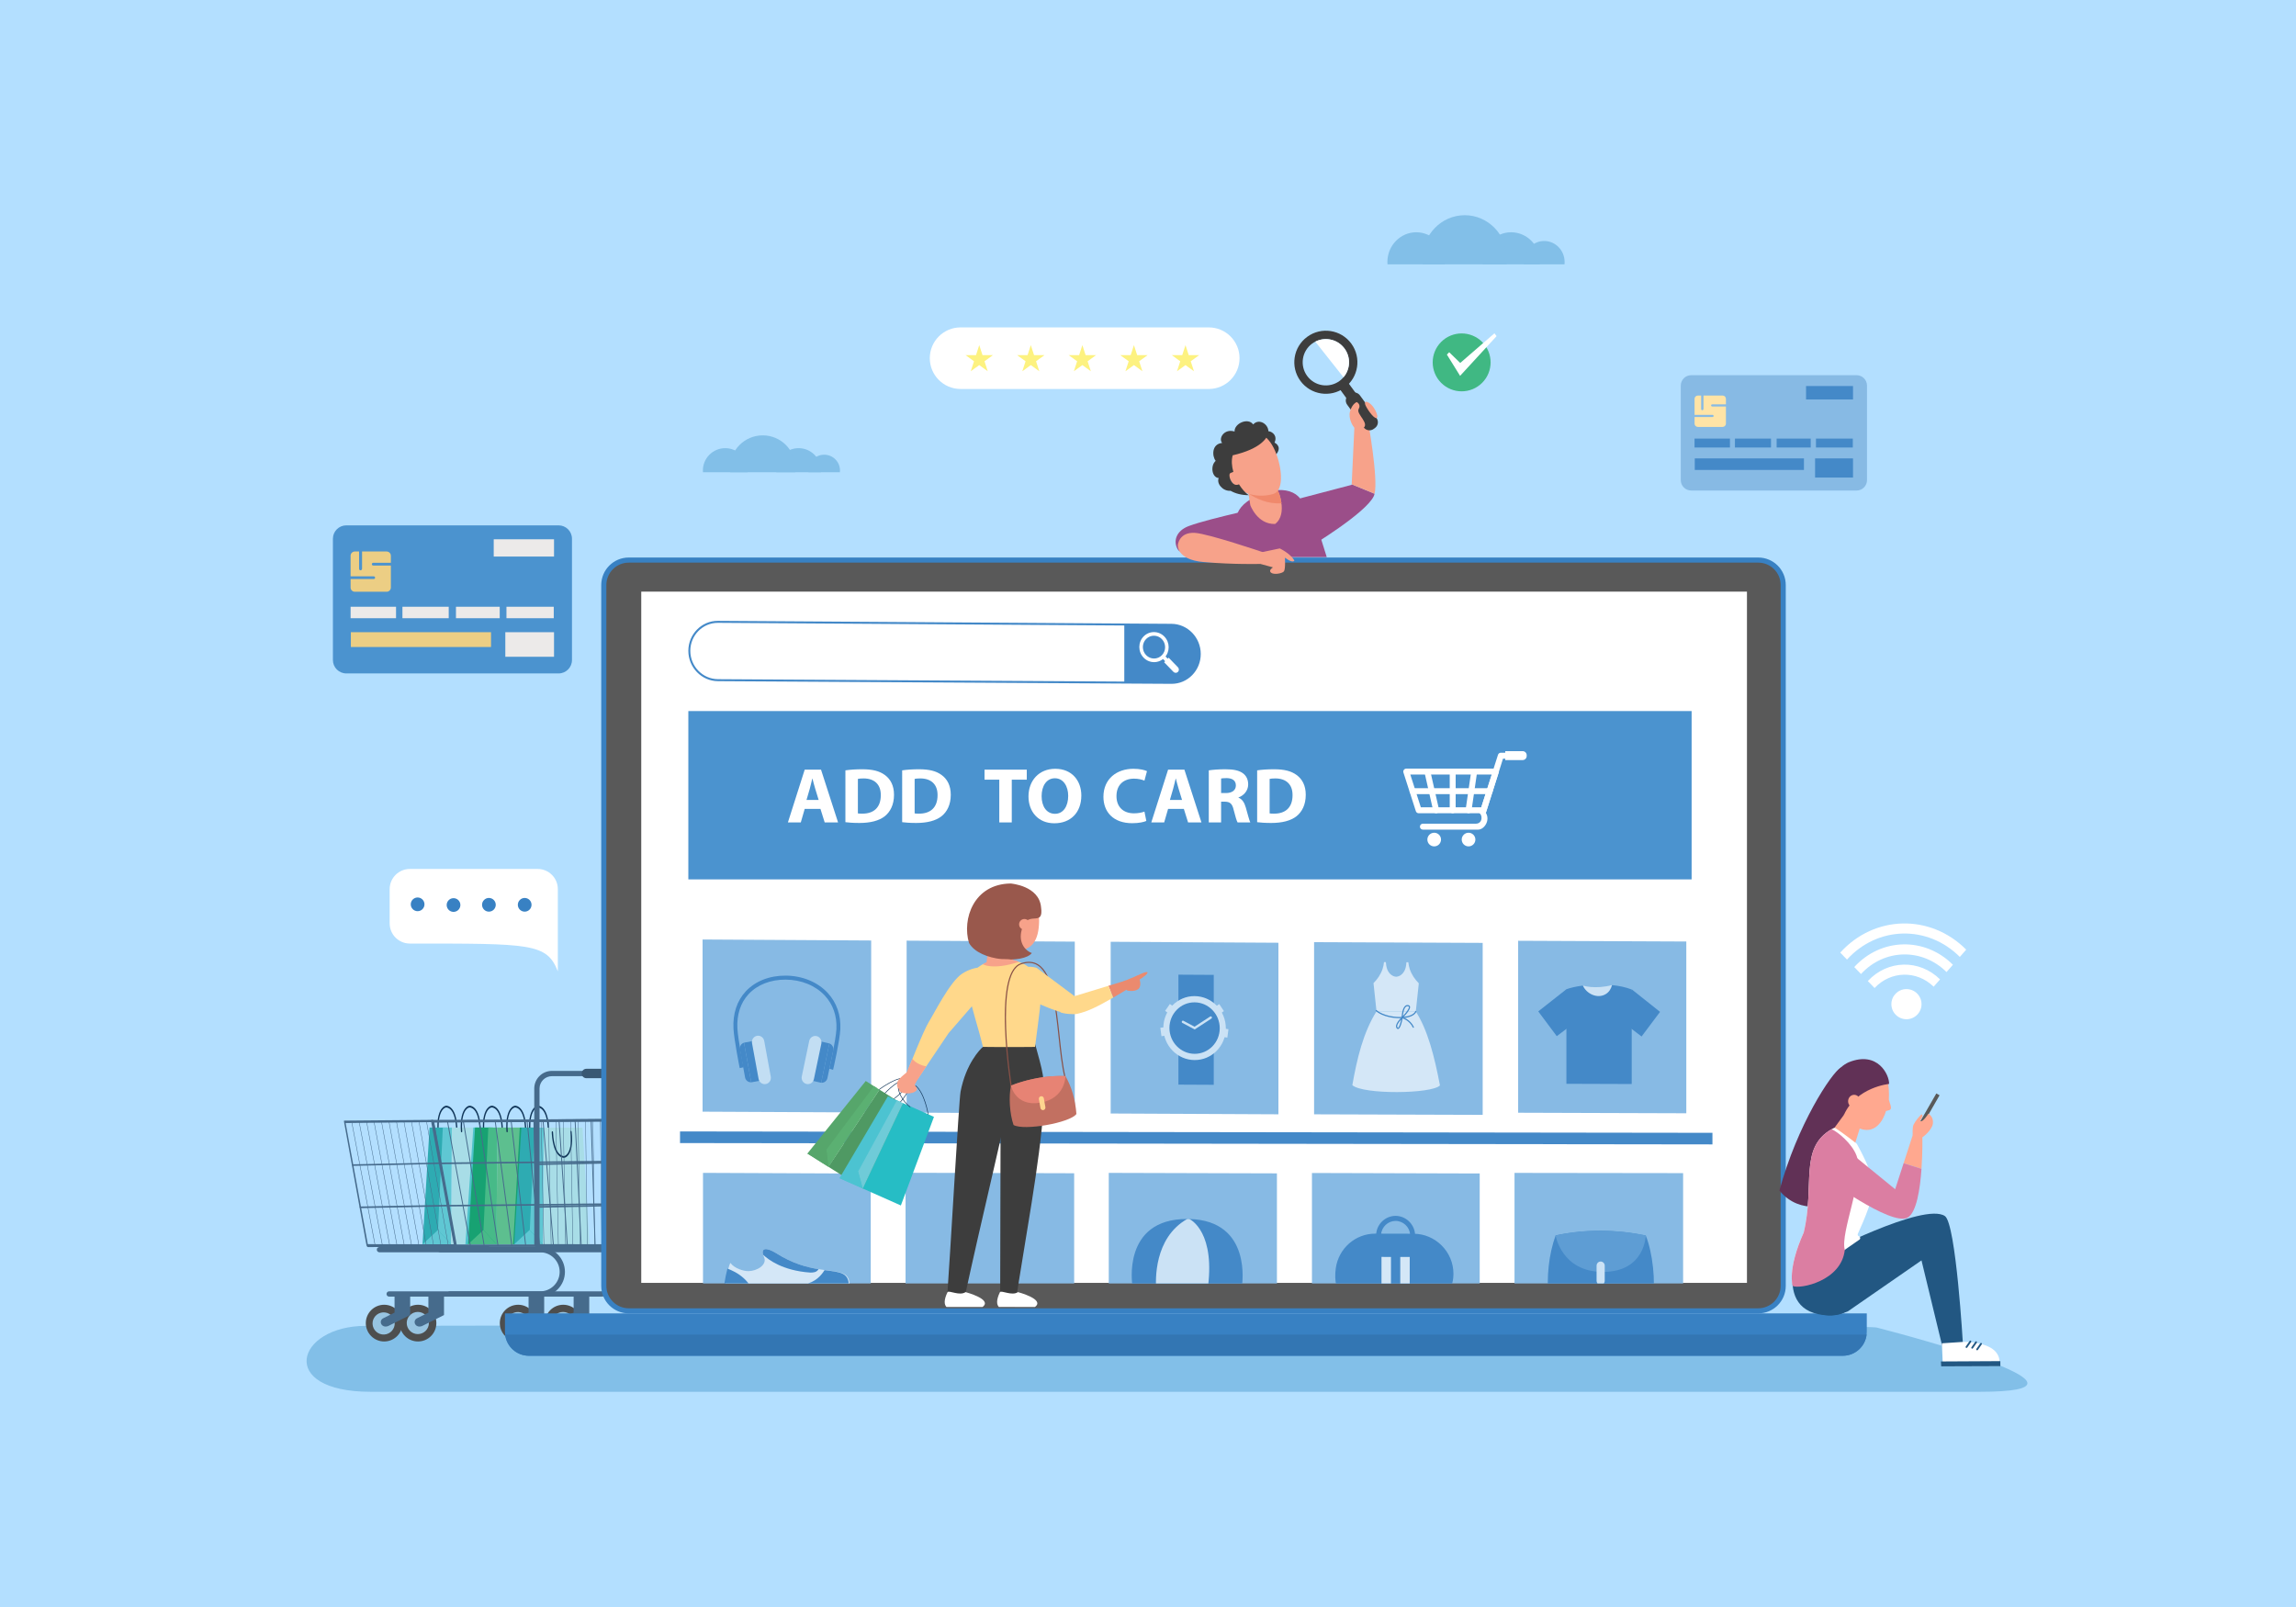 <?xml version="1.0" encoding="utf-8"?>
<!-- Generator: Adobe Illustrator 27.5.0, SVG Export Plug-In . SVG Version: 6.00 Build 0)  -->
<svg version="1.1" xmlns="http://www.w3.org/2000/svg" xmlns:xlink="http://www.w3.org/1999/xlink" x="0px" y="0px"
	 viewBox="0 0 5000 3500" style="enable-background:new 0 0 5000 3500;" xml:space="preserve">
<g id="Layer_1">
	<rect style="fill:#B3DFFF;" width="5000" height="3500"/>
</g>
<g id="Layer_2">
	<g>
		<g>
			<path style="fill:#82BFE8;" d="M4310.88,3031.294c-382.309,0-3133.064,0-3503.389,0c-205.976,0-162.647-143.61-10.874-143.61
				c123.593,0,3255.251-7.389,3290.948,3.822C4175.463,2914.319,4611.353,3031.294,4310.88,3031.294z"/>
			<g>
				<g>
					<g>
						<path style="fill:#103558;" d="M994.76,2467.421c-0.741,0-1.361-0.798-1.401-1.828c-0.001-0.04-0.002-0.185,0.001-0.428
							c0.106-8.107-0.37-48.766-20.198-53.072c-2.148-0.471-5.944,0.673-9.57,5.419c-3.906,5.113-10.126,17.952-7.893,46.496
							c0.083,1.061-0.475,2.012-1.246,2.127c-0.774,0.112-1.463-0.653-1.546-1.713c-2.362-30.193,4.468-44.103,8.749-49.707
							c4.363-5.711,9.03-7.069,11.944-6.437c22.125,4.804,22.681,48.288,22.567,56.956l-0.002,0.217
							c0.016,1.038-0.57,1.912-1.329,1.968C994.81,2467.42,994.785,2467.421,994.76,2467.421z"/>
						<polygon style="fill:#2EABB2;" points="935.424,2455.682 920.167,2710.054 982.058,2710.054 974.584,2455.682 						"/>
						<polygon style="fill:#A8DDE7;" points="984.057,2455.682 982.058,2710.054 1083.669,2710.054 1068.637,2455.682 						"/>
						<polygon style="fill:#5FC7D3;" points="964.326,2455.682 953.823,2678.793 982.058,2710.054 984.057,2455.682 						"/>
						<polygon style="fill:#5FC7D3;" points="953.823,2678.793 920.167,2710.054 982.058,2710.054 						"/>
						<path style="fill:#103558;" d="M1045.634,2467.421c-0.741,0-1.361-0.799-1.401-1.829c-0.001-0.04-0.002-0.185,0.001-0.428
							c0.106-8.107-0.37-48.766-20.198-53.072c-2.15-0.466-5.944,0.674-9.57,5.42c-3.906,5.113-10.126,17.952-7.893,46.496
							c0.083,1.061-0.475,2.013-1.246,2.127c-0.772,0.111-1.463-0.654-1.547-1.713c-2.362-30.193,4.468-44.103,8.749-49.707
							c4.363-5.711,9.032-7.072,11.944-6.437c22.125,4.805,22.681,48.289,22.567,56.956l-0.002,0.217
							c0.016,1.038-0.57,1.912-1.329,1.968C1045.684,2467.42,1045.659,2467.421,1045.634,2467.421z"/>
						<polygon style="fill:#4DC2CB;" points="1068.637,2455.682 1030.767,2455.682 1013.534,2710.054 1083.669,2710.054 						"/>
					</g>
					<g>
						<path style="fill:#103558;" d="M1093.857,2467.421c-0.741,0-1.361-0.798-1.401-1.828c-0.001-0.04-0.002-0.185,0-0.428
							c0.106-8.107-0.37-48.766-20.197-53.072c-2.149-0.471-5.944,0.673-9.57,5.419c-3.907,5.113-10.126,17.952-7.893,46.496
							c0.083,1.061-0.475,2.012-1.246,2.127c-0.774,0.112-1.463-0.653-1.546-1.713c-2.362-30.193,4.467-44.103,8.749-49.707
							c4.363-5.711,9.03-7.069,11.944-6.437c22.125,4.804,22.681,48.288,22.567,56.956l-0.002,0.217
							c0.016,1.038-0.57,1.912-1.329,1.968C1093.908,2467.42,1093.882,2467.421,1093.857,2467.421z"/>
						<polygon style="fill:#17A272;" points="1034.521,2455.682 1019.264,2710.054 1081.155,2710.054 1073.681,2455.682 						"/>
						<polygon style="fill:#5DBF8F;" points="1083.155,2455.682 1081.155,2710.054 1182.766,2710.054 1167.735,2455.682 						"/>
						<polygon style="fill:#47BA88;" points="1063.423,2455.682 1052.92,2678.793 1081.155,2710.054 1083.155,2455.682 						"/>
						<polygon style="fill:#47BA88;" points="1052.92,2678.793 1019.264,2710.054 1081.155,2710.054 						"/>
						<path style="fill:#103558;" d="M1144.731,2467.421c-0.741,0-1.361-0.799-1.401-1.829c-0.001-0.04-0.002-0.185,0-0.428
							c0.106-8.107-0.37-48.766-20.197-53.072c-2.15-0.466-5.944,0.674-9.57,5.42c-3.906,5.113-10.126,17.952-7.893,46.496
							c0.083,1.061-0.475,2.013-1.246,2.127c-0.772,0.111-1.463-0.654-1.546-1.713c-2.362-30.193,4.467-44.103,8.749-49.707
							c4.363-5.711,9.032-7.072,11.944-6.437c22.125,4.805,22.681,48.289,22.567,56.956l-0.002,0.217
							c0.016,1.038-0.57,1.912-1.329,1.968C1144.781,2467.42,1144.756,2467.421,1144.731,2467.421z"/>
						<polygon style="fill:#17A272;" points="1167.024,2455.845 1131.961,2455.845 1117.471,2710.218 1182.055,2710.218 						"/>
					</g>
					<g>
						<path style="fill:#103558;" d="M1194.351,2467.421c-0.741,0-1.361-0.798-1.401-1.828c-0.001-0.04-0.002-0.185,0.001-0.428
							c0.106-8.107-0.37-48.766-20.198-53.072c-2.149-0.471-5.944,0.673-9.57,5.419c-3.906,5.113-10.126,17.952-7.893,46.496
							c0.083,1.061-0.475,2.012-1.246,2.127c-0.774,0.112-1.463-0.653-1.546-1.713c-2.362-30.193,4.467-44.103,8.749-49.707
							c4.363-5.711,9.03-7.069,11.944-6.437c22.125,4.804,22.681,48.288,22.567,56.956l-0.002,0.217
							c0.016,1.038-0.57,1.912-1.329,1.968C1194.402,2467.42,1194.376,2467.421,1194.351,2467.421z"/>
						<polygon style="fill:#2EABB2;" points="1135.345,2456.043 1119.759,2710.054 1181.979,2710.415 1174.505,2456.043 						"/>
						<polygon style="fill:#A8DDE7;" points="1183.978,2456.043 1181.979,2710.415 1283.59,2710.415 1268.558,2456.043 						"/>
						<polygon style="fill:#5FC7D3;" points="1164.247,2456.043 1153.744,2679.154 1181.979,2710.415 1183.978,2456.043 						"/>
						<polygon style="fill:#5FC7D3;" points="1153.415,2678.793 1119.759,2710.054 1181.65,2710.054 						"/>
						<path style="fill:#103558;" d="M1202.825,2463.812c0.74-0.042,1.397,0.721,1.485,1.747c0.003,0.04,0.011,0.185,0.02,0.428
							c0.275,8.102,2.659,48.681,22.663,51.864c2.169,0.344,5.905-1.007,9.303-5.951c3.661-5.326,9.27-18.499,5.699-46.879
							c-0.133-1.054,0.38-2.037,1.144-2.194c0.766-0.154,1.492,0.57,1.625,1.624c3.777,30.02-2.391,44.296-6.403,50.134
							c-4.089,5.949-8.688,7.571-11.626,7.102c-22.321-3.552-24.918-46.947-25.212-55.61l-0.008-0.217
							c-0.064-1.035,0.479-1.942,1.235-2.04C1202.775,2463.816,1202.8,2463.813,1202.825,2463.812z"/>
					</g>
				</g>
				<g>
					<path style="fill:#466B8C;" d="M847.461,2823.994h328.805c14.46,0,28.043-5.639,38.249-15.878
						c10.207-10.24,15.805-23.843,15.758-38.303c-0.094-29.683-24.324-53.833-54.007-53.833H826.303
						c-3.176,0-5.751,2.574-5.751,5.751s2.574,5.751,5.751,5.751h349.964c23.362,0,42.431,19.006,42.505,42.367
						c0.036,11.381-4.367,22.087-12.402,30.146c-8.033,8.06-18.723,12.498-30.103,12.498H847.461c-3.176,0-5.751,2.574-5.751,5.75
						C841.711,2821.419,844.285,2823.994,847.461,2823.994z"/>
					<g>
						<circle style="fill:#4D4E4E;" cx="1226.589" cy="2881.701" r="39.988"/>
						
							<ellipse transform="matrix(0.707 -0.707 0.707 0.707 -1678.41 1711.36)" style="fill:#97C4E1;" cx="1226.589" cy="2881.701" rx="24.147" ry="24.147"/>
						<circle style="fill:#4D4E4E;" cx="1128.446" cy="2881.701" r="39.988"/>
						
							<ellipse transform="matrix(0.987 -0.16 0.16 0.987 -447.026 217.967)" style="fill:#97C4E1;" cx="1128.446" cy="2881.701" rx="24.147" ry="24.147"/>
						<circle style="fill:#4D4E4E;" cx="910.288" cy="2881.701" r="39.988"/>
						
							<ellipse transform="matrix(0.707 -0.707 0.707 0.707 -1771.053 1487.701)" style="fill:#97C4E1;" cx="910.288" cy="2881.701" rx="24.147" ry="24.147"/>
						<circle style="fill:#4D4E4E;" cx="836.605" cy="2881.701" r="39.988"/>
						
							<ellipse transform="matrix(0.968 -0.251 0.251 0.968 -697.699 302.938)" style="fill:#97C4E1;" cx="836.605" cy="2881.701" rx="24.147" ry="24.147"/>
					</g>
					<path style="fill:#466B8C;" d="M1225.167,2870.801l24.032-11.974v-35.309h34.022v40.646l-48.031,24.016
						C1220.18,2893.516,1213.509,2876.171,1225.167,2870.801z"/>
					<path style="fill:#466B8C;" d="M1127.023,2870.801l24.032-11.974v-35.309h34.022v40.646l-48.031,24.016
						C1122.036,2893.516,1115.365,2876.171,1127.023,2870.801z"/>
					<path style="fill:#466B8C;" d="M908.865,2870.801l24.032-11.974v-35.309h34.022v40.646l-48.031,24.016
						C903.878,2893.516,897.207,2876.171,908.865,2870.801z"/>
					<path style="fill:#466B8C;" d="M835.182,2870.801l24.032-11.974v-35.309h34.022v40.646l-48.031,24.016
						C830.196,2893.516,823.525,2876.171,835.182,2870.801z"/>
					<g>
						<g>
							<g>
								<path style="fill:#466B8C;" d="M992.157,2715.816c-0.646-0.182-1.302-0.51-1.885-0.954
									c-0.929-0.705-1.567-1.619-1.723-2.468l-49.999-271.292c-0.222-1.204,0.519-2.019,1.839-2.025l411.75-1.861
									c0.945-0.005,2.067,0.489,2.964,1.303c0.897,0.814,1.444,1.835,1.446,2.699l0.734,272.942
									c0.003,0.97-0.703,1.597-1.798,1.597l-362.211,0.222C992.915,2715.98,992.538,2715.924,992.157,2715.816z M945.742,2444.961
									l48.804,265.394l356.693,0.061l-0.785-267.612L945.742,2444.961z"/>
								<polygon style="fill:#466B8C;" points="959.778,2535.528 957.932,2532.047 1352.946,2527.681 1354.548,2530.975 								"/>
								<polygon style="fill:#466B8C;" points="976.716,2627.7 974.94,2624.273 1353.234,2620.572 1354.782,2623.821 								"/>
							</g>
							<g>
								<path style="fill:#466B8C;" d="M1024.433,2714.004c-0.555-0.158-1.057-0.632-1.141-1.088l-49.984-271.342
									c-0.091-0.493,0.32-0.761,0.917-0.6c0.594,0.159,1.155,0.692,1.245,1.185l49.932,271.246
									c0.087,0.476-0.313,0.752-0.896,0.617C1024.481,2714.017,1024.457,2714.011,1024.433,2714.004z"/>
								<path style="fill:#466B8C;" d="M1054.497,2713.993c-0.556-0.159-1.056-0.638-1.133-1.094l-45.444-271.505
									c-0.081-0.489,0.332-0.749,0.925-0.582c0.586,0.165,1.139,0.698,1.221,1.187l45.394,271.41
									c0.079,0.472-0.326,0.741-0.905,0.601C1054.536,2714.004,1054.516,2713.999,1054.497,2713.993z"/>
								<path style="fill:#466B8C;" d="M1084.593,2713.984c-0.557-0.16-1.055-0.644-1.123-1.101l-40.893-271.669
									c-0.073-0.484,0.344-0.737,0.932-0.564c0.591,0.173,1.123,0.704,1.195,1.188l40.846,271.574
									c0.071,0.469-0.338,0.73-0.912,0.584C1084.622,2713.992,1084.607,2713.988,1084.593,2713.984z"/>
								<path style="fill:#466B8C;" d="M1114.719,2713.973c-0.558-0.161-1.053-0.651-1.114-1.107l-36.332-271.834
									c-0.064-0.479,0.356-0.724,0.939-0.546c0.573,0.164,1.106,0.71,1.171,1.19l36.288,271.739
									c0.062,0.465-0.35,0.719-0.92,0.567C1114.74,2713.979,1114.73,2713.976,1114.719,2713.973z"/>
								<path style="fill:#466B8C;" d="M1144.878,2713.963c-0.559-0.162-1.052-0.657-1.105-1.113l-31.761-271.998
									c-0.055-0.475,0.368-0.712,0.945-0.529c0.589,0.179,1.09,0.716,1.146,1.191l31.72,271.903
									c0.053,0.46-0.361,0.707-0.927,0.551C1144.89,2713.966,1144.884,2713.965,1144.878,2713.963z"/>
								<path style="fill:#466B8C;" d="M1175.068,2713.953c-0.56-0.163-1.05-0.663-1.096-1.118l-27.18-272.162
									c-0.047-0.47,0.379-0.699,0.951-0.511c0.001,0.001,0.002,0.001,0.004,0.001c0.571,0.189,1.07,0.721,1.117,1.19
									l27.141,272.067c0.046,0.457-0.373,0.696-0.934,0.534C1175.071,2713.953,1175.069,2713.953,1175.068,2713.953z"/>
								<path style="fill:#466B8C;" d="M1205.29,2713.943c-0.003-0.001-0.006-0.002-0.009-0.003
									c-0.557-0.167-1.039-0.669-1.077-1.122l-22.587-272.327c-0.038-0.463,0.385-0.683,0.947-0.496
									c0.003,0.001,0.006,0.002,0.01,0.003c0.567,0.194,1.057,0.727,1.096,1.193l22.552,272.232
									C1206.258,2713.873,1205.842,2714.104,1205.29,2713.943z"/>
								<path style="fill:#466B8C;" d="M1235.543,2713.933c-0.007-0.002-0.015-0.004-0.022-0.007
									c-0.552-0.172-1.024-0.675-1.054-1.123l-17.986-272.492c-0.031-0.461,0.375-0.671,0.962-0.476
									c0.561,0.198,1.041,0.732,1.071,1.192l17.953,272.397C1236.496,2713.867,1236.084,2714.092,1235.543,2713.933z"/>
								<path style="fill:#466B8C;" d="M1265.828,2713.922c-0.012-0.003-0.023-0.007-0.035-0.011
									c-0.548-0.177-1.01-0.68-1.031-1.125l-13.373-272.657c-0.022-0.456,0.425-0.663,0.966-0.458
									c0.556,0.203,1.025,0.737,1.047,1.193l13.343,272.563C1266.766,2713.862,1266.358,2714.079,1265.828,2713.922z"/>
								<path style="fill:#466B8C;" d="M1296.144,2713.912c-0.016-0.005-0.031-0.009-0.047-0.015
									c-0.543-0.182-0.995-0.686-1.009-1.126l-8.75-272.822c-0.014-0.451,0.418-0.659,0.971-0.44
									c0.55,0.208,1.008,0.742,1.023,1.192l8.723,272.728C1297.068,2713.856,1296.664,2714.066,1296.144,2713.912z"/>
								<path style="fill:#466B8C;" d="M1326.492,2713.902c-0.02-0.006-0.04-0.012-0.06-0.02c-0.538-0.186-0.98-0.691-0.987-1.127
									l-4.116-272.988c-0.007-0.446,0.435-0.636,0.974-0.422c0.545,0.212,0.992,0.746,0.998,1.192l4.092,272.894
									C1327.401,2713.85,1327.002,2714.053,1326.492,2713.902z"/>
							</g>
						</g>
					</g>
					<g>
						<g>
							<g>
								<path style="fill:#466B8C;" d="M800.32,2715.891c-0.36-0.205-0.742-0.573-1.097-1.07c-0.565-0.79-0.999-1.814-1.172-2.763
									l-49.016-269.561c-0.193-1.062,0.093-1.781,0.71-1.787l192.443-1.662c0.442-0.004,1.043,0.431,1.588,1.148
									c0.546,0.718,0.96,1.619,1.094,2.383l47.963,271.654c0.192,1.088-0.057,1.791-0.636,1.791l-191.271,0.052
									C800.739,2716.076,800.533,2716.012,800.32,2715.891z M752.695,2445.908l48.297,263.874l187.921,0.256l-46.656-266.058
									L752.695,2445.908z"/>
								<polygon style="fill:#466B8C;" points="767.546,2539.243 766.353,2535.922 957.87,2531.813 959.196,2534.947 								"/>
								<polygon style="fill:#466B8C;" points="784.13,2631.321 782.904,2627.778 973.894,2624.079 975.263,2627.43 								"/>
							</g>
							<g>
								<path style="fill:#466B8C;" d="M817.146,2713.878c-0.311-0.177-0.63-0.708-0.727-1.219l-51.074-269.748
									c-0.082-0.435,0.088-0.672,0.381-0.53c0.291,0.141,0.597,0.611,0.68,1.047l51.182,269.78
									c0.101,0.533-0.078,0.842-0.401,0.691C817.173,2713.893,817.159,2713.885,817.146,2713.878z"/>
								<path style="fill:#466B8C;" d="M833,2713.882c-0.312-0.178-0.635-0.715-0.731-1.226l-50.731-269.906
									c-0.081-0.431,0.09-0.661,0.382-0.514c0.289,0.146,0.595,0.616,0.676,1.048l50.841,269.943
									c0.099,0.529-0.081,0.83-0.404,0.672C833.022,2713.894,833.011,2713.889,833,2713.882z"/>
								<path style="fill:#466B8C;" d="M848.873,2713.888c-0.314-0.179-0.64-0.722-0.735-1.233L797.75,2442.59
									c-0.08-0.428,0.092-0.65,0.383-0.499c0.293,0.153,0.592,0.622,0.672,1.049l50.498,270.107
									c0.098,0.525-0.083,0.817-0.405,0.654C848.89,2713.897,848.881,2713.892,848.873,2713.888z"/>
								<path style="fill:#466B8C;" d="M864.764,2713.892c-0.316-0.18-0.645-0.729-0.739-1.24l-50.044-270.224
									c-0.078-0.423,0.094-0.639,0.384-0.482c0.285,0.145,0.59,0.627,0.669,1.051l50.155,270.271
									c0.096,0.52-0.086,0.804-0.408,0.634C864.776,2713.899,864.77,2713.896,864.764,2713.892z"/>
								<path style="fill:#466B8C;" d="M880.674,2713.897c-0.318-0.182-0.65-0.736-0.744-1.247l-49.699-270.383
									c-0.077-0.419,0.096-0.628,0.386-0.467c0.295,0.158,0.588,0.633,0.665,1.052l49.811,270.434
									c0.095,0.516-0.088,0.792-0.41,0.616C880.681,2713.901,880.678,2713.899,880.674,2713.897z"/>
								<path style="fill:#466B8C;" d="M896.603,2713.902c-0.32-0.183-0.655-0.743-0.748-1.253l-49.353-270.543
									c-0.076-0.415,0.097-0.617,0.387-0.451c0.001,0,0.001,0.001,0.002,0.001c0.289,0.167,0.584,0.637,0.66,1.051l49.466,270.598
									c0.094,0.511-0.091,0.779-0.412,0.598C896.604,2713.903,896.604,2713.902,896.603,2713.902z"/>
								<path style="fill:#466B8C;" d="M912.55,2713.907c-0.002-0.001-0.003-0.002-0.005-0.003c-0.32-0.188-0.655-0.75-0.747-1.257
									l-49.006-270.702c-0.074-0.409,0.098-0.603,0.384-0.438c0.002,0.001,0.003,0.002,0.005,0.003
									c0.289,0.171,0.583,0.642,0.658,1.053l49.12,270.762C913.05,2713.829,912.867,2714.088,912.55,2713.907z"/>
								<path style="fill:#466B8C;" d="M928.516,2713.912c-0.004-0.002-0.009-0.005-0.013-0.007
									c-0.32-0.193-0.653-0.756-0.743-1.259l-48.659-270.862c-0.073-0.407,0.09-0.593,0.39-0.42
									c0.288,0.175,0.581,0.646,0.654,1.053l48.774,270.927C929.008,2713.839,928.828,2714.09,928.516,2713.912z"/>
								<path style="fill:#466B8C;" d="M944.5,2713.917c-0.007-0.004-0.013-0.008-0.02-0.012c-0.32-0.198-0.651-0.763-0.74-1.26
									l-48.31-271.022c-0.072-0.402,0.11-0.585,0.391-0.404c0.288,0.179,0.579,0.65,0.651,1.053l48.427,271.091
									C944.985,2713.85,944.808,2714.092,944.5,2713.917z"/>
								<path style="fill:#466B8C;" d="M960.503,2713.922c-0.009-0.005-0.018-0.01-0.028-0.017c-0.32-0.204-0.649-0.769-0.737-1.261
									l-47.961-271.182c-0.07-0.398,0.103-0.582,0.393-0.388c0.287,0.184,0.577,0.655,0.648,1.053l48.078,271.256
									C960.981,2713.86,960.806,2714.095,960.503,2713.922z"/>
								<path style="fill:#466B8C;" d="M976.525,2713.926c-0.012-0.007-0.023-0.014-0.035-0.022
									c-0.319-0.209-0.648-0.774-0.733-1.263L928.145,2441.3c-0.069-0.394,0.11-0.561,0.394-0.373
									c0.287,0.187,0.575,0.659,0.644,1.052l47.729,271.42C976.995,2713.869,976.823,2714.097,976.525,2713.926z"/>
							</g>
						</g>
					</g>
					<g>
						<g>
							<g>
								<path style="fill:#466B8C;" d="M1167.516,2715.805c-0.323-0.207-0.641-0.578-0.911-1.08c-0.43-0.797-0.692-1.83-0.706-2.788
									l-4.198-271.891c-0.017-1.071,0.385-1.796,0.998-1.802l191.069-1.591c0.439-0.004,0.963,0.435,1.385,1.159
									c0.423,0.725,0.685,1.634,0.693,2.404l2.81,274.001c0.011,1.097-0.352,1.806-0.926,1.806l-189.643-0.032
									C1167.9,2715.992,1167.707,2715.927,1167.516,2715.805z M1164.766,2443.49l4.422,266.154l186.27,0.342l-2.436-268.356
									L1164.766,2443.49z"/>
								<polygon style="fill:#466B8C;" points="1164.117,2537.63 1163.481,2534.28 1354.035,2530.221 1354.834,2533.382 								"/>
								<polygon style="fill:#466B8C;" points="1165.393,2630.504 1164.761,2626.929 1354.726,2623.284 1355.531,2626.665 								
									"/>
							</g>
							<g>
								<path style="fill:#466B8C;" d="M1184.529,2713.781c-0.279-0.178-0.508-0.714-0.52-1.229l-6.208-272.08
									c-0.01-0.439,0.198-0.678,0.465-0.534c0.265,0.142,0.491,0.617,0.501,1.056l6.31,272.113
									c0.012,0.537-0.217,0.849-0.511,0.696C1184.553,2713.796,1184.541,2713.789,1184.529,2713.781z"/>
								<path style="fill:#466B8C;" d="M1200.247,2713.793c-0.28-0.179-0.512-0.721-0.523-1.237l-5.842-272.24
									c-0.009-0.435,0.198-0.667,0.464-0.518c0.262,0.147,0.488,0.622,0.497,1.058l5.944,272.277
									c0.011,0.533-0.217,0.837-0.511,0.678C1200.266,2713.805,1200.256,2713.8,1200.247,2713.793z"/>
								<path style="fill:#466B8C;" d="M1215.983,2713.806c-0.282-0.181-0.516-0.728-0.526-1.244l-5.475-272.4
									c-0.009-0.431,0.198-0.656,0.462-0.502c0.265,0.154,0.485,0.627,0.494,1.059l5.578,272.442
									c0.011,0.529-0.217,0.824-0.509,0.659C1215.998,2713.815,1215.99,2713.81,1215.983,2713.806z"/>
								<path style="fill:#466B8C;" d="M1231.737,2713.817c-0.284-0.182-0.519-0.736-0.529-1.251l-5.108-272.56
									c-0.008-0.427,0.198-0.645,0.461-0.486c0.258,0.146,0.482,0.633,0.49,1.06l5.211,272.607
									c0.01,0.525-0.218,0.811-0.509,0.639C1231.748,2713.824,1231.743,2713.821,1231.737,2713.817z"/>
								<path style="fill:#466B8C;" d="M1247.51,2713.829c-0.286-0.183-0.523-0.742-0.532-1.258l-4.74-272.72
									c-0.007-0.423,0.198-0.634,0.459-0.47c0.266,0.16,0.479,0.638,0.486,1.061l4.843,272.771
									c0.009,0.52-0.218,0.799-0.508,0.621C1247.516,2713.833,1247.513,2713.831,1247.51,2713.829z"/>
								<path style="fill:#466B8C;" d="M1263.302,2713.841c-0.287-0.185-0.527-0.75-0.535-1.264l-4.371-272.881
									c-0.007-0.419,0.198-0.622,0.458-0.455c0.001,0,0.001,0.001,0.002,0.001c0.259,0.169,0.474,0.643,0.481,1.06l4.474,272.937
									c0.008,0.516-0.218,0.786-0.507,0.603C1263.303,2713.842,1263.303,2713.842,1263.302,2713.841z"/>
								<path style="fill:#466B8C;" d="M1279.112,2713.853c-0.001-0.001-0.003-0.002-0.005-0.003
									c-0.287-0.189-0.526-0.756-0.533-1.268l-4.001-273.041c-0.006-0.412,0.196-0.608,0.453-0.441
									c0.001,0.001,0.003,0.002,0.004,0.003c0.258,0.172,0.473,0.647,0.479,1.062l4.104,273.102
									C1279.62,2713.775,1279.396,2714.036,1279.112,2713.853z"/>
								<path style="fill:#466B8C;" d="M1294.94,2713.865c-0.004-0.002-0.008-0.005-0.012-0.007
									c-0.286-0.195-0.523-0.763-0.529-1.27l-3.63-273.203c-0.006-0.411,0.187-0.597,0.455-0.423
									c0.257,0.177,0.47,0.652,0.475,1.062l3.733,273.268C1295.44,2713.792,1295.22,2714.046,1294.94,2713.865z"/>
								<path style="fill:#466B8C;" d="M1310.787,2713.877c-0.006-0.004-0.012-0.008-0.018-0.012c-0.285-0.2-0.52-0.77-0.526-1.271
									l-3.258-273.364c-0.005-0.406,0.205-0.59,0.454-0.407c0.256,0.181,0.467,0.656,0.472,1.062l3.362,273.433
									C1311.278,2713.81,1311.063,2714.054,1310.787,2713.877z"/>
								<path style="fill:#466B8C;" d="M1326.652,2713.889c-0.008-0.005-0.016-0.01-0.025-0.017
									c-0.283-0.206-0.517-0.775-0.523-1.272l-2.885-273.525c-0.004-0.401,0.198-0.586,0.453-0.392
									c0.255,0.185,0.464,0.661,0.469,1.062l2.989,273.599C1327.135,2713.827,1326.923,2714.064,1326.652,2713.889z"/>
								<path style="fill:#466B8C;" d="M1342.536,2713.901c-0.01-0.007-0.021-0.014-0.031-0.022
									c-0.282-0.211-0.515-0.782-0.519-1.274l-2.512-273.686c-0.004-0.397,0.201-0.566,0.452-0.375
									c0.253,0.189,0.462,0.664,0.466,1.062l2.616,273.765C1343.011,2713.844,1342.803,2714.073,1342.536,2713.901z"/>
							</g>
						</g>
					</g>
					<path style="fill:#466B8C;" d="M1356.989,2716.023c3.176,0,5.751-2.574,5.751-5.751v-339.485
						c0-14.842,12.074-26.917,26.916-26.917h81.145c3.176,0,5.751-2.574,5.751-5.75c0-3.177-2.574-5.751-5.751-5.751h-81.145
						c-21.183,0-38.417,17.234-38.417,38.418v339.485C1351.238,2713.449,1353.812,2716.023,1356.989,2716.023z"/>
					<path style="fill:#466B8C;" d="M1169.194,2716.023c3.176,0,5.751-2.574,5.751-5.751v-339.485
						c0-14.842,12.074-26.917,26.916-26.917h81.145c3.176,0,5.751-2.574,5.751-5.75c0-3.177-2.574-5.751-5.751-5.751h-81.145
						c-21.183,0-38.417,17.234-38.417,38.418v339.485C1163.444,2713.449,1166.018,2716.023,1169.194,2716.023z"/>
					<path style="fill:#466B8C;" d="M979.441,2823.994h328.805c14.46,0,28.043-5.639,38.249-15.878
						c10.207-10.24,15.805-23.843,15.758-38.303c-0.094-29.683-24.324-53.833-54.007-53.833H958.283
						c-3.176,0-5.751,2.574-5.751,5.751s2.574,5.751,5.751,5.751h349.964c23.362,0,42.431,19.006,42.505,42.367
						c0.036,11.381-4.367,22.087-12.402,30.146c-8.033,8.06-18.723,12.498-30.103,12.498H979.441c-3.176,0-5.751,2.574-5.751,5.75
						C973.69,2821.419,976.264,2823.994,979.441,2823.994z"/>
					<path style="fill:#395873;" d="M1277.007,2348.307h178.079c5.668,0,10.262-4.594,10.262-10.262l0,0
						c0-5.667-4.594-10.262-10.262-10.262h-178.079c-5.668,0-10.262,4.594-10.262,10.262l0,0
						C1266.745,2343.712,1271.34,2348.307,1277.007,2348.307z"/>
				</g>
			</g>
			<path style="fill:#3881C3;" d="M4065.3,2860.528v40.096c0,2.044-0.109,4.07-0.365,6.041
				c-2.975,25.97-25.039,46.136-51.811,46.136H1151.787c-26.773,0-48.819-20.166-51.794-46.136
				c-0.256-1.971-0.365-3.997-0.365-6.041v-40.096H4065.3z"/>
			<path style="fill:#3376B3;" d="M4064.934,2906.665c-2.975,25.97-25.039,46.136-51.811,46.136H1151.787
				c-26.773,0-48.819-20.166-51.794-46.136H4064.934z"/>
		</g>
		<path style="fill:#3881C3;" d="M3828.933,2860.534H1369.248c-33.094,0-59.922-26.828-59.922-59.922v-1526.42
			c0-33.094,26.828-59.922,59.922-59.922h2459.685c33.094,0,59.922,26.828,59.922,59.922v1526.42
			C3888.856,2833.706,3862.028,2860.534,3828.933,2860.534z"/>
		<path style="fill:#595959;" d="M1369.248,2849.413c-26.908,0-48.8-21.892-48.8-48.802v-1526.42c0-26.908,21.892-48.8,48.8-48.8
			h2459.685c26.908,0,48.8,21.892,48.8,48.8v1526.42c0,26.91-21.892,48.802-48.8,48.802H1369.248z"/>
		<g>
			<rect x="1396.451" y="1288.56" style="fill:#FFFFFF;" width="2407.885" height="1505.503"/>
			<g>
				<defs>
					<rect id="SVGID_1_" x="1395.148" y="1289.862" width="2407.885" height="1505.503"/>
				</defs>
				<clipPath id="SVGID_00000064336247593617305380000005494351649992948412_">
					<use xlink:href="#SVGID_1_"  style="overflow:visible;"/>
				</clipPath>
				<g style="clip-path:url(#SVGID_00000064336247593617305380000005494351649992948412_);">
					<rect x="1499.008" y="1548.672" style="fill:#4B93CF;" width="2184.842" height="366.619"/>
					<g>
						<g>
							<path style="fill:#FFFFFF;" d="M3230.604,1771.216h-141.167c-2.809,0-5.296-1.814-6.154-4.488l-27.042-84.245
								c-0.631-1.966-0.285-4.115,0.932-5.784c1.217-1.668,3.157-2.655,5.222-2.655h195.25c2.065,0,4.006,0.987,5.222,2.655
								c1.217,1.669,1.563,3.818,0.932,5.784l-27.042,84.245C3235.9,1769.403,3233.413,1771.216,3230.604,1771.216z
								 M3094.151,1758.29h131.74l22.892-71.318h-177.525L3094.151,1758.29z"/>
							<path style="fill:#FFFFFF;" d="M3219.007,1806.886h-120.388c-3.57,0-6.463-2.894-6.463-6.464c0-3.57,2.894-6.463,6.463-6.463
								h115.667c7.871-0.197,11.43-5.654,11.997-11.22c0.508-4.988-1.387-10.065-4.736-11.521l40.648-127.302
								c0.855-2.679,3.345-4.498,6.157-4.498h42.037c3.57,0,6.463,2.894,6.463,6.464s-2.894,6.463-6.463,6.463h-37.316
								l-37.258,118.161C3245.717,1786.788,3232.233,1806.886,3219.007,1806.886z"/>
							<circle style="fill:#FFFFFF;" cx="3123.247" cy="1828.538" r="14.864"/>
							<circle style="fill:#FFFFFF;" cx="3198.063" cy="1828.538" r="14.864"/>
							<path style="fill:#FFFFFF;" d="M3163.528,1771.216c-3.57,0-6.463-2.894-6.463-6.463v-84.245c0-3.57,2.894-6.463,6.463-6.463
								s6.463,2.894,6.463,6.463v84.245C3169.991,1768.323,3167.097,1771.216,3163.528,1771.216z"/>
							<path style="fill:#FFFFFF;" d="M3127.495,1771.218c-2.952,0-5.617-2.035-6.297-5.034l-19.118-84.245
								c-0.79-3.481,1.391-6.943,4.873-7.733c3.482-0.79,6.944,1.392,7.734,4.873l19.118,84.245c0.79,3.481-1.392,6.944-4.873,7.733
								C3128.45,1771.165,3127.969,1771.218,3127.495,1771.218z"/>
							<path style="fill:#FFFFFF;" d="M3198.07,1771.217c-0.31,0-0.623-0.022-0.938-0.068c-3.532-0.514-5.979-3.794-5.466-7.326
								l12.255-84.245c0.514-3.532,3.793-5.981,7.326-5.466c3.532,0.514,5.979,3.794,5.466,7.327l-12.254,84.245
								C3203.99,1768.9,3201.228,1771.217,3198.07,1771.217z"/>
							<path style="fill:#FFFFFF;" d="M3244.125,1729.615h-168.042c-3.57,0-6.464-2.894-6.464-6.464c0-3.57,2.894-6.464,6.464-6.464
								h168.042c3.57,0,6.463,2.894,6.463,6.464C3250.589,1726.722,3247.695,1729.615,3244.125,1729.615z"/>
						</g>
						<path style="fill:#FFFFFF;" d="M3315.848,1655.419h-37.893v-19.45h37.893c4.88,0,8.836,3.956,8.836,8.836v1.779
							C3324.684,1651.463,3320.728,1655.419,3315.848,1655.419z"/>
					</g>
					<g>
						<path style="fill:#FFFFFF;" d="M1752.42,1761.699l-8.524,29.496h-28.059l36.582-114.918h35.519l37.117,114.918h-29.125
							l-9.234-29.496H1752.42z M1782.788,1742.261l-7.459-24.382c-2.13-6.82-4.262-15.344-6.037-22.166h-0.355
							c-1.777,6.822-3.552,15.517-5.506,22.166l-7.104,24.382H1782.788z"/>
						<path style="fill:#FFFFFF;" d="M1841.039,1677.811c9.946-1.534,22.909-2.386,36.584-2.386
							c22.732,0,37.472,3.921,49.015,12.275c12.431,8.867,20.245,23.018,20.245,43.308c0,21.996-8.346,37.17-19.89,46.548
							c-12.61,10.06-31.79,14.833-55.232,14.833c-14.03,0-23.974-0.852-30.723-1.704V1677.811z M1868.21,1771.587
							c2.309,0.511,6.039,0.511,9.413,0.511c24.507,0.172,40.489-12.786,40.489-40.237c0.177-23.872-14.383-36.488-37.649-36.488
							c-6.037,0-9.944,0.511-12.253,1.021V1771.587z"/>
						<path style="fill:#FFFFFF;" d="M1964.643,1677.811c9.946-1.534,22.909-2.386,36.584-2.386
							c22.732,0,37.472,3.921,49.015,12.275c12.431,8.867,20.245,23.018,20.245,43.308c0,21.996-8.346,37.17-19.89,46.548
							c-12.61,10.06-31.79,14.833-55.231,14.833c-14.028,0-23.974-0.852-30.723-1.704V1677.811z M1991.814,1771.587
							c2.309,0.511,6.039,0.511,9.413,0.511c24.507,0.172,40.489-12.786,40.489-40.237c0.177-23.872-14.383-36.488-37.647-36.488
							c-6.039,0-9.946,0.511-12.255,1.021V1771.587z"/>
						<path style="fill:#FFFFFF;" d="M2176.156,1698.101h-32.143v-21.824h91.991v21.824h-32.677v93.094h-27.171V1698.101z"/>
						<path style="fill:#FFFFFF;" d="M2354.813,1732.542c0,37.683-23.796,60.529-58.783,60.529
							c-35.517,0-56.294-25.745-56.294-58.482c0-34.443,22.909-60.188,58.249-60.188
							C2334.746,1674.401,2354.813,1700.829,2354.813,1732.542z M2268.326,1734.076c0,22.507,11.011,38.363,29.125,38.363
							c18.292,0,28.769-16.708,28.769-39.044c0-20.631-10.299-38.363-28.946-38.363
							C2278.982,1695.032,2268.326,1711.741,2268.326,1734.076z"/>
						<path style="fill:#FFFFFF;" d="M2496.352,1787.957c-4.972,2.386-16.16,4.944-30.723,4.944
							c-41.379,0-62.688-24.724-62.688-57.46c0-39.215,29.124-61.04,65.353-61.04c14.031,0,24.684,2.728,29.481,5.114l-5.507,20.631
							c-5.504-2.217-13.141-4.262-22.731-4.262c-21.487,0-38.182,12.447-38.182,38.022c0,23.018,14.208,37.511,38.359,37.511
							c8.169,0,17.227-1.706,22.554-3.751L2496.352,1787.957z"/>
						<path style="fill:#FFFFFF;" d="M2543.768,1761.699l-8.524,29.496h-28.058l36.582-114.918h35.519l37.117,114.918h-29.125
							l-9.236-29.496H2543.768z M2574.136,1742.261l-7.457-24.382c-2.132-6.82-4.264-15.344-6.039-22.166h-0.355
							c-1.777,6.822-3.552,15.517-5.506,22.166l-7.104,24.382H2574.136z"/>
						<path style="fill:#FFFFFF;" d="M2632.385,1677.811c8.701-1.365,21.667-2.386,36.052-2.386c17.758,0,30.19,2.556,38.714,9.037
							c7.104,5.455,11.011,13.468,11.011,24.039c0,14.663-10.833,24.724-21.134,28.305v0.511
							c8.346,3.24,12.965,10.912,15.983,21.483c3.729,12.959,7.459,27.962,9.768,32.395h-27.703
							c-1.955-3.238-4.796-12.616-8.348-26.769c-3.195-14.322-8.346-18.243-19.357-18.414h-8.169v45.183h-26.816V1677.811z
							 M2659.201,1727.256h10.656c13.498,0,21.489-6.479,21.489-16.539c0-10.571-7.459-15.857-19.892-16.026
							c-6.569,0-10.299,0.511-12.253,0.852V1727.256z"/>
						<path style="fill:#FFFFFF;" d="M2737.697,1677.811c9.946-1.534,22.909-2.386,36.584-2.386
							c22.732,0,37.472,3.921,49.015,12.275c12.431,8.867,20.245,23.018,20.245,43.308c0,21.996-8.346,37.17-19.89,46.548
							c-12.61,10.06-31.79,14.833-55.231,14.833c-14.03,0-23.974-0.852-30.723-1.704V1677.811z M2764.868,1771.587
							c2.309,0.511,6.039,0.511,9.413,0.511c24.507,0.172,40.489-12.786,40.489-40.237c0.177-23.872-14.383-36.488-37.649-36.488
							c-6.037,0-9.944,0.511-12.253,1.021V1771.587z"/>
					</g>
					<g>
						<polygon style="fill:#4489C8;" points="3729.188,2492.475 1480.885,2489.568 1480.885,2464.229 3729.188,2467.235 						"/>
						<polygon style="fill:#4489C8;" points="3729.188,2987.175 1480.885,2984.268 1480.885,2958.929 3729.188,2961.935 						"/>
						<g>
							<path style="fill:#4489C8;" d="M2551.132,1489.375l-987.637-5.786c-35.553-0.208-64.488-29.864-64.488-66.107
								s28.935-65.539,64.488-65.306l987.637,6.496c35.157,0.231,63.75,29.726,63.75,65.748S2586.29,1489.581,2551.132,1489.375z
								 M1563.496,1356.54c-33.191-0.218-60.203,27.133-60.203,60.968c0,33.835,27.012,61.521,60.203,61.716l987.637,5.81
								c32.823,0.193,59.517-27.01,59.517-60.641c0-33.63-26.694-61.166-59.517-61.381L1563.496,1356.54z"/>
							<path style="fill:#4489C8;" d="M2551.133,1360.841l-102.758-0.675v126.435l102.758,0.603
								c34.044,0.2,61.633-27.916,61.633-62.798C2612.765,1389.524,2585.177,1361.065,2551.133,1360.841z"/>
							<g>
								<path style="fill:#FFFFFF;" d="M2513.066,1442.125c-8.533-0.052-16.556-3.506-22.591-9.726
									c-12.459-12.84-12.459-33.608,0-46.291c6.035-6.144,14.058-9.496,22.591-9.441c8.532,0.055,16.553,3.511,22.585,9.731l0,0
									c12.451,12.839,12.451,33.598,0,46.28C2529.619,1438.822,2521.598,1442.177,2513.066,1442.125z M2513.066,1384.564
									c-6.474-0.042-12.561,2.503-17.139,7.164c-9.452,9.623-9.452,25.379,0,35.122c4.578,4.719,10.665,7.34,17.139,7.38
									c6.474,0.04,12.56-2.506,17.136-7.167c9.448-9.622,9.448-25.374,0-35.115
									C2525.626,1387.228,2519.54,1384.606,2513.066,1384.564z"/>
								<polygon style="fill:#FFFFFF;" points="2554.413,1457.815 2530.203,1432.645 2535.652,1427.095 2559.86,1452.265 								
									"/>
								<path style="fill:#FFFFFF;" d="M2565.218,1463.371L2565.218,1463.371c-2.707,2.758-7.097,2.732-9.804-0.059l-20.281-20.906
									l9.807-9.989l20.279,20.906C2567.925,1456.115,2567.925,1460.613,2565.218,1463.371z"/>
							</g>
						</g>
						<g>
							<polygon style="fill:#87BAE4;" points="1897.145,2422.926 1529.996,2421.192 1529.996,2046.211 1897.145,2048.356 							"/>
							<g>
								<path style="fill:#4489C8;" d="M1814.176,2330.117l-8.179-2.5c0.173-0.6,14.352-62.675,15.484-86.295
									c1.363-28.434-7.342-53.622-25.177-72.842c-20.392-21.976-51.445-34.69-85.199-34.879
									c-33.004-0.184-61.725,11.032-80.869,31.585c-17.598,18.894-26.029,44.819-24.379,74.971
									c1.304,23.84,13.24,83.821,13.361,84.424l-8.365,1.699c-0.496-2.488-12.182-61.209-13.521-85.682
									c-1.784-32.604,7.45-60.764,26.702-81.432c20.773-22.301,51.697-34.472,87.07-34.274
									c36.078,0.202,69.381,13.914,91.375,37.617c19.483,20.997,28.997,48.412,27.518,79.284
									C1828.815,2266.445,1814.895,2327.63,1814.176,2330.117z"/>
								<g>
									<g>
										<path style="fill:#4489C8;" d="M1611.372,2285.82l11.152,60.703c1.205,6.559,7.025,11.056,13.386,10.648l-15.688-86.168
											C1614.058,2272.863,1610.158,2279.212,1611.372,2285.82z"/>
										<path style="fill:#4489C8;" d="M1637.415,2356.991l23.985-4.476l-15.855-86.311l-23.987,4.469
											c-0.457,0.085-0.902,0.197-1.337,0.329l15.688,86.168C1636.409,2357.138,1636.911,2357.085,1637.415,2356.991z"/>
									</g>
									<g>
										<path style="fill:#C2DEF3;" d="M1667.757,2361.024L1667.757,2361.024c-7.325,1.367-14.378-3.591-15.753-11.074
											l-14.321-77.96c-1.375-7.484,3.45-14.657,10.776-16.022h0c7.326-1.365,14.378,3.595,15.753,11.079l14.319,77.954
											C1679.906,2352.483,1675.082,2359.657,1667.757,2361.024z"/>
									</g>
								</g>
								<g>
									<g>
										<path style="fill:#4489C8;" d="M1814.566,2287.73l-12.628,60.243c-1.364,6.51-7.287,10.796-13.629,10.163l17.785-85.526
											C1812.202,2274.69,1815.94,2281.173,1814.566,2287.73z"/>
										<path style="fill:#4489C8;" d="M1786.809,2357.903l-23.846-5.323l17.961-85.676l23.844,5.328
											c0.454,0.102,0.895,0.229,1.327,0.376l-17.785,85.526C1787.811,2358.086,1787.311,2358.015,1786.809,2357.903z"/>
									</g>
									<g>
										<path style="fill:#C2DEF3;" d="M1756.403,2360.857L1756.403,2360.857c7.284,1.625,14.451-3.079,16.008-10.507
											l16.222-77.383c1.557-7.428-3.085-14.769-10.368-16.396l0,0c-7.283-1.628-14.451,3.074-16.008,10.502l-16.224,77.388
											C1744.476,2351.891,1749.119,2359.232,1756.403,2360.857z"/>
									</g>
								</g>
							</g>
						</g>
						<g>
							<polygon style="fill:#87BAE4;" points="2340.573,2424.944 1974.365,2423.215 1974.365,2048.714 2340.573,2050.854 							"/>
						</g>
						<g>
							<polygon style="fill:#87BAE4;" points="2339.187,2929.892 1972.038,2929.255 1972.038,2554.273 2339.187,2555.322 							"/>
						</g>
						<g>
							<polygon style="fill:#87BAE4;" points="3228.842,2428.137 2861.694,2426.956 2861.694,2051.975 3228.842,2053.567 							"/>
							<g>
								<g>
									<path style="fill:#D4E7F7;" d="M3070.127,2110.968c-1.681-4.893-2.706-10.034-3.208-15.253l-4.105-0.017
										c-0.116,4.687-1.142,9.621-1.847,12.26c-2.877,10.774-10.968,18.879-20.554,19.368c-9.587-0.567-17.679-8.74-20.557-19.539
										c-0.705-2.645-1.731-7.588-1.847-12.277l-4.106-0.017c-0.502,5.215-1.528,10.349-3.209,15.228
										c-4.141,12.017-11.233,22.135-19.614,30.482l6.547,61.477l40.997,0.159l3.579,0.014l40.985,0.159l6.544-61.407
										C3081.355,2133.191,3074.267,2123.017,3070.127,2110.968z"/>
									<path style="fill:#D4E7F7;" d="M3135.791,2364.08c-18.23,18.669-168.124,20.042-190.81-0.65
										c10.232-58.142,23.628-114.309,52.623-160.75l85.607,0.333C3109.144,2243.29,3123.952,2301.319,3135.791,2364.08z"/>
								</g>
								<path style="fill:#4489C8;" d="M3047.847,2217.57c-34.669-0.133-51.078-14.972-51.761-15.603
									c-0.523-0.485-0.563-1.309-0.09-1.84c0.471-0.533,1.28-0.573,1.803-0.091c0.161,0.148,16.445,14.795,50.049,14.924
									c0.019,0,0.033,0,0.051,0c29.924,0.1,34.051-12.206,34.089-12.33c0.209-0.682,0.922-1.073,1.589-0.859
									c0.671,0.209,1.055,0.923,0.859,1.609c-0.167,0.584-4.453,14.296-36.535,14.188
									C3047.885,2217.57,3047.864,2217.57,3047.847,2217.57z"/>
								<path style="fill:#4489C8;" d="M3044.336,2241.161c-0.806-0.003-1.796-0.352-2.779-1.582
									c-6.259-7.834,9.356-22.604,11.158-24.263l2.799-2.578l-0.686,3.791c-0.982,5.42-4.586,23.203-9.749,24.537
									C3044.856,2241.124,3044.606,2241.163,3044.336,2241.161z M3051.488,2220.194c-4.85,5.183-11.226,13.646-7.953,17.741
									c0.253,0.316,0.616,0.694,0.908,0.603C3046.576,2237.988,3049.522,2229.24,3051.488,2220.194z"/>
								<path style="fill:#4489C8;" d="M3052.221,2219.445l0.073-3.193c0.017-0.778,0.515-19.149,7.568-25.288
									c1.884-1.638,4.055-2.292,6.477-1.968c2.765,0.383,3.793,1.841,4.169,2.997c2.185,6.721-12.982,22.197-16.046,25.233
									L3052.221,2219.445z M3065.183,2191.522c-1.347-0.005-2.55,0.466-3.657,1.429c-4.519,3.932-5.996,14.482-6.466,19.962
									c6.409-6.766,14.179-16.552,13.024-20.108c-0.079-0.242-0.32-0.979-2.079-1.223
									C3065.725,2191.541,3065.451,2191.523,3065.183,2191.522z"/>
								<path style="fill:#4489C8;" d="M3077.828,2238.508c-0.472-0.002-0.927-0.273-1.148-0.737
									c-7.53-15.788-23.271-20.18-23.43-20.222c-0.683-0.185-1.093-0.898-0.915-1.595c0.178-0.695,0.868-1.105,1.558-0.929
									c0.692,0.187,17.042,4.754,25.082,21.611c0.31,0.649,0.046,1.428-0.588,1.741
									C3078.207,2238.466,3078.016,2238.509,3077.828,2238.508z"/>
							</g>
						</g>
						<g>
							<polygon style="fill:#87BAE4;" points="1896.844,3433.819 1530.635,3433.726 1530.635,3059.225 1896.844,3059.729 							"/>
							<g>
								<g>
									<path style="fill:#D4E7F7;" d="M1748.023,3159.237c-1.925-5.606-3.1-11.499-3.675-17.483l-4.702-0.005
										c-0.357,47.303-51,47.143-51.322-0.058l-4.704-0.005c-1.566,20.045-12.483,39.088-26.144,52.51l7.5,70.489
										c25.464,0.019,72.549,0.055,98.007,0.074l7.495-70.453C1760.884,3184.685,1752.765,3173.041,1748.023,3159.237z"/>
									<path style="fill:#D4E7F7;" d="M1790.089,3320.591c-7.721-20.699-16.593-39.557-27.079-55.833l-98.06-0.075
										c-10.896,17.509-19.841,36.23-27.394,55.817C1659.488,3343.376,1770.478,3347.213,1790.089,3320.591z"/>
								</g>
								<path style="fill:#4489C8;" d="M1722.503,3281.582c-38.951,0.405-67.08-19.658-57.331-19.931
									c0.083,0.151,19.012,16.961,57.391,16.939c37.761-0.348,36.286-14.375,40.867-15.255
									C1766.474,3266.27,1759.825,3280.936,1722.503,3281.582z"/>
								<path style="fill:#4489C8;" d="M1718.48,3308.653c-15.432-6.976,9.562-29.861,12.804-32.64
									C1729.475,3283.825,1726.855,3306.69,1718.48,3308.653z M1726.673,3284.579c-5.569,6.103-14.212,17.067-8.07,21.065
									C1721.046,3305.004,1724.421,3294.961,1726.673,3284.579z"/>
								<path style="fill:#4489C8;" d="M1727.513,3283.717c0.188-2.804-0.186-36.502,16.171-34.974
									C1759.959,3253.705,1731.141,3279.406,1727.513,3283.717z M1742.36,3251.644c-9.583,1.108-10.609,17.336-11.595,24.571
									C1737.651,3268.222,1752.438,3252.82,1742.36,3251.644z"/>
								<path style="fill:#4489C8;" d="M1756.844,3305.489c-12.811-21.829-28.507-22.004-29.203-25.774
									c2.297-2.994,20.123,3.982,30.516,23.622C1758.641,3304.293,1757.907,3305.507,1756.844,3305.489z"/>
							</g>
						</g>
						<g>
							<polygon style="fill:#87BAE4;" points="3219.561,3433.819 2853.353,3433.726 2853.353,3059.225 3219.561,3059.729 							"/>
							<path style="fill:#4489C8;" d="M3094.145,3129.883h-115.94c-13.285,55.531,12.703,155.793,21.76,268.389h30.126
								c0,0-2.924-203.706,6.366-203.706s3.676,203.706,3.676,203.706h30.126C3078.929,3298.99,3109.569,3201.879,3094.145,3129.883
								z"/>
						</g>
						<g>
							<polygon style="fill:#87BAE4;" points="3659.988,3433.819 3293.78,3433.726 3293.78,3059.225 3659.988,3059.729 							"/>
							<path style="fill:#4489C8;" d="M3390.344,3372.857h65.248l56.091-51.768l7.05,49.143h12.469l11.706-55.502l-9.584-34.288
								l1.877-160.256h-87.286l10.302,169.979c0,0-11.621,40.356-24.085,47.278c-12.464,6.922-27.486,12.948-35.637,19.663
								C3390.344,3363.821,3390.344,3372.857,3390.344,3372.857z"/>
						</g>
						<g>
							<polygon style="fill:#87BAE4;" points="3672.271,2424.668 3306.063,2423.49 3306.063,2048.99 3672.271,2050.578 							"/>
							<g>
								<path style="fill:#CBE2F5;" d="M3446.995,2146.55c0,0,25.761,8.665,63.478-1.046c24.158,29.853-18.397,44.092-44.966,37.615
									C3438.934,2176.64,3446.995,2146.55,3446.995,2146.55z"/>
								<path style="fill:#4489C8;" d="M3510.472,2145.504c-2.083,8.117-6.264,15.248-13.988,19.796
									c-18.078,10.645-41.421-0.765-49.49-18.75c-14.311,1.854-26.849,4.668-35.839,7.98v205.95l142.208,0.484v-205.863
									C3540.651,2150.122,3525.83,2147.072,3510.472,2145.504z"/>
								<polygon style="fill:#4489C8;" points="3411.156,2154.531 3349.879,2202.77 3390.181,2256.758 3450.165,2211.288 								
									"/>
								<polygon style="fill:#4489C8;" points="3553.828,2155.104 3615.096,2203.799 3574.849,2257.444 3514.844,2211.537 								
									"/>
							</g>
						</g>
						<g>
							<polygon style="fill:#87BAE4;" points="1896.217,2929.686 1530.924,2928.511 1530.924,2554.479 1896.217,2556.063 							"/>
							<g>
								<g>
									<path style="fill:#4489C8;" d="M1577.59,2831.11l-2.828-0.01v12.257c0,0,153.092,11.126,213.349,0.74
										c60.235-10.382,64.353-30.658,64.353-30.658v-12.597l-2.068-0.008L1577.59,2831.11z"/>
									<path style="fill:#D4E7F7;" d="M1850.063,2806.799c-15.78,20.862-63.614,27.115-123.487,27.9
										c-24.66,0.369-51.348-0.221-78.689-1.104c-23.253-0.786-46.997-1.74-70.297-2.485c-2.31-17.502,3.769-50.064,8.551-67.997
										c1.539-5.798,2.958-10.104,3.89-11.841l0.891-0.328c7.983,11.057,27.553,17.761,39.139,17.555
										c18.96-0.386,40.306-13.61,34.189-29.589c-1.013-2.2-1.782-4.151-2.308-5.936c-4.861-15.892,8.465-15.965,28.432-3.539
										c35.392,22.552,66.849,30.667,92.229,34.78c5.262,0.848,10.24,1.53,14.975,2.127
										C1833.231,2770.948,1853.259,2771.147,1850.063,2806.799z"/>
									<path style="fill:#4489C8;" d="M1848.061,2806.792c-15.781,20.862-63.615,27.115-123.488,27.9
										c-1.741-8.791-3.239-31.918,27.571-37.567c23.398-4.266,36.674-19.588,43.433-30.79
										C1831.229,2770.941,1851.257,2771.139,1848.061,2806.792z"/>
									<path style="fill:#4489C8;" d="M1645.882,2833.588c-23.254-0.786-46.997-1.74-70.298-2.485
										c-2.31-17.502,3.769-50.064,8.551-67.997C1603.991,2770.185,1639.238,2788.842,1645.882,2833.588z"/>
									<path style="fill:#4489C8;" d="M1782.604,2764.216c-4.534,7.192-11.536,7.415-18.255,7.39
										c-60.53-4.243-91.227-28.353-102.406-38.632c-4.861-15.892,8.465-15.965,28.432-3.539
										C1725.766,2751.988,1757.224,2760.103,1782.604,2764.216z"/>
								</g>
								<path style="fill:#D4E7F7;" d="M1710.697,2836.991c-31.049-0.108-62.115-1.865-87.524-3.301
									c-22.331-1.262-39.971-2.261-47.177-1.395l-1.165,0.141l-0.281-2.385l1.164-0.139c7.409-0.892,25.138,0.112,47.58,1.382
									c71.09,4.018,203.332,11.493,226.073-31.038l0.562-1.052l2.055,1.158l-0.561,1.049
									C1835.75,2830.726,1773.28,2837.208,1710.697,2836.991z"/>
							</g>
						</g>
						<g>
							<polygon style="fill:#87BAE4;" points="2784.015,2426.912 2418.722,2425.187 2418.722,2051.154 2784.015,2053.289 							"/>
							<g>
								<polygon style="fill:#4489C8;" points="2643.2,2362.654 2566.25,2362.276 2566.25,2122.816 2643.2,2123.25 								"/>
								<g>
									<path style="fill:#CBE2F5;" d="M2669.499,2239.496c0,38.45-30.455,69.465-68.03,69.275
										c-37.584-0.191-68.058-31.528-68.058-69.994c0-38.466,30.474-69.481,68.058-69.275
										C2639.044,2169.708,2669.499,2201.045,2669.499,2239.496z"/>
									<path style="fill:#4489C8;" d="M2656.239,2239.425c0,30.955-24.519,55.924-54.77,55.77
										c-30.256-0.155-54.788-25.383-54.788-56.348c0-30.966,24.531-55.934,54.788-55.769
										C2631.719,2183.242,2656.239,2208.47,2656.239,2239.425z"/>
									<polygon style="fill:#CBE2F5;" points="2545.98,2208.005 2537.264,2201.688 2547.645,2186.637 2556.361,2192.955 									
										"/>
									
										<rect x="2528.57" y="2239.189" transform="matrix(0.991 -0.131 0.131 0.991 -272.294 350.704)" style="fill:#CBE2F5;" width="10.653" height="18.473"/>
									<polygon style="fill:#CBE2F5;" points="2656.474,2208.222 2665.273,2202.132 2655.114,2186.823 2646.316,2192.913 
																			"/>
									<polygon style="fill:#CBE2F5;" points="2662.27,2258.34 2672.823,2259.843 2675.218,2241.559 2664.666,2240.056 									
										"/>
									<path style="fill:#CBE2F5;" d="M2601.608,2242.151l-26.738-14.249c-1.253-0.668-1.746-2.247-1.1-3.525
										c0.647-1.278,2.185-1.781,3.441-1.107l24.119,12.852l33.971-22.104c1.188-0.77,2.768-0.41,3.528,0.808
										c0.76,1.22,0.415,2.836-0.772,3.608L2601.608,2242.151z"/>
								</g>
							</g>
						</g>
						<g>
							<polygon style="fill:#87BAE4;" points="2780.759,2929.651 2414.551,2929.015 2414.551,2554.514 2780.759,2555.561 							"/>
							<g>
								<path style="fill:#4489C8;" d="M2466.025,2799.916c12.739,4.004,31.036,7.209,51.921,9.495
									c34.345,3.784,75.768,5.152,111.26,3.718c35.068-1.396,64.35-5.517,75.37-12.707c0,0,23.409-141.952-114.527-145.45
									c-1.545-0.042-3.126-0.064-4.706-0.068C2442.074,2654.537,2466.025,2799.916,2466.025,2799.916z"/>
								<path style="fill:#CBE2F5;" d="M2517.947,2809.411c34.345,3.784,75.768,5.152,111.26,3.718
									c19.48-128.941-36.17-156.756-39.157-158.157c-0.087-0.038-0.121-0.057-0.121-0.057l-4.585-0.011
									C2512.665,2696.215,2516.209,2788.829,2517.947,2809.411z"/>
								<path style="fill:#5E9DD4;" d="M2689.673,2805.823c0,0-39.013,66.235-220.094,50.89
									c-77.521-6.569-3.549-56.792-3.549-56.792C2514.832,2811.936,2608.805,2817.625,2689.673,2805.823z"/>
							</g>
						</g>
						<g>
							<polygon style="fill:#87BAE4;" points="2780.759,3429.656 2414.551,3429.021 2414.551,3054.52 2780.759,3055.566 							"/>
							<path style="fill:#4489C8;" d="M2534.146,3168.98l129.502,3.51l16.291,79.251l59.864,54.832
								c-15.085,22.471-236.958,24.158-275.916,0l51.231-53.198L2534.146,3168.98z"/>
							<polygon style="fill:#D4E7F7;" points="2518.921,3236.506 2515.117,3253.374 2679.939,3251.74 2676.807,3236.506 							"/>
						</g>
						<g>
							<polygon style="fill:#87BAE4;" points="3222.343,2929.416 2857.05,2928.782 2857.05,2554.749 3222.343,2555.793 							"/>
							<g>
								<g>
									<path style="fill:#4489C8;" d="M2994.903,2686.825l83.432,0.204c47.47,0.116,87.112,39.215,86.827,87.793
										c-0.114,19.39-6.164,36.572-20.757,45.563l-219.965-0.449c-13.896-6.632-19.25-29.678-15.553-57.268
										C2914.747,2718.949,2951.769,2686.72,2994.903,2686.825z"/>
									<path style="fill:#4489C8;" d="M3007.537,2689.112l0.062-0.745c1.359-16.444,15.253-29.292,31.625-29.251
										c16.371,0.041,30.261,12.958,31.621,29.405l0.062,0.745l10.768,0.026l-0.138-1.671
										c-1.827-22.086-20.413-39.431-42.313-39.487c-21.905-0.056-40.496,17.198-42.322,39.281l-0.138,1.671L3007.537,2689.112z"
										/>
								</g>
								<polygon style="fill:#D4E7F7;" points="3029.115,2820.149 3008.482,2820.107 3008.482,2737.523 3029.115,2737.57 								
									"/>
								<polygon style="fill:#D4E7F7;" points="3069.961,2820.233 3049.334,2820.191 3049.334,2737.617 3069.961,2737.664 								
									"/>
							</g>
						</g>
						<g>
							<polygon style="fill:#87BAE4;" points="3665.313,2929.62 3298.165,2929.527 3298.165,2554.545 3665.313,2555.05 							"/>
							<g>
								<path style="fill:#4489C8;" d="M3599.129,2833.151c-32.186,27.727-199.315,27.65-226.675-0.123
									c-5.053-53.35,0.393-100.563,15.171-142.314c65.576-13.687,131.022-13.05,196.352,0.19
									C3599.177,2728.945,3605.829,2790.656,3599.129,2833.151z"/>
								<path style="fill:#5E9DD4;" d="M3387.625,2690.714c0,0,12.958,79.978,103.964,79.478
									c90.955-0.499,92.389-79.288,92.389-79.288S3490.651,2667.5,3387.625,2690.714z"/>
								<path style="fill:#CBE2F5;" d="M3485.761,2798.525L3485.761,2798.525c-4.882-0.003-8.876-4.083-8.876-9.067v-32.847
									c0-4.984,3.994-9.058,8.876-9.054l0,0c4.882,0.004,8.876,4.084,8.876,9.068v32.845
									C3494.637,2794.454,3490.643,2798.529,3485.761,2798.525z"/>
							</g>
						</g>
						<polygon style="fill:#4489C8;" points="3729.188,3492.123 1480.885,3489.216 1480.885,3463.877 3729.188,3466.883 						"/>
						<g>
							<polygon style="fill:#87BAE4;" points="2334.462,3433.585 1969.169,3433.491 1969.169,3059.459 2334.462,3059.962 							"/>
							<g>
								<g>
									<path style="fill:#4489C8;" d="M2127.678,3155.025c0,0,23.445,7.827,57.77-1.124
										C2217.466,3196.071,2111.265,3206.811,2127.678,3155.025z"/>
									<path style="fill:#D4E7F7;" d="M2185.448,3153.901c-5.964,29.871-47.768,26.7-57.77,1.124
										c-13.023,1.728-24.434,4.326-32.615,7.368v187.672l129.422,0.065v-187.599
										C2212.914,3158.028,2199.425,3155.288,2185.448,3153.901z"/>
									<polygon style="fill:#D4E7F7;" points="2095.063,3162.394 2039.299,3206.517 2075.974,3255.604 2130.563,3214.01 									
										"/>
									<polygon style="fill:#D4E7F7;" points="2224.906,3162.533 2280.669,3206.742 2244.039,3255.737 2189.426,3214.064 
																			"/>
								</g>
								<rect x="2166.626" y="3216.922" style="fill:#4489C8;" width="37.88" height="38.769"/>
							</g>
						</g>
					</g>
				</g>
			</g>
		</g>
		<g>
			<path style="fill:#FFFFFF;" d="M1214.792,2115.563c-24.042-61.393-58.353-60.53-322.265-60.53
				c-24.267,0-43.939-19.672-43.939-43.939v-74.603c0-24.267,19.672-43.939,43.939-43.939h278.326
				c24.267,0,43.939,19.672,43.939,43.939L1214.792,2115.563z"/>
			
				<ellipse transform="matrix(0.185 -0.983 0.983 0.185 -1195.954 2498.727)" style="fill:#3881C3;" cx="909.152" cy="1970.714" rx="14.923" ry="14.923"/>
			
				<ellipse transform="matrix(0.785 -0.62 0.62 0.785 -1009.045 1036.092)" style="fill:#3881C3;" cx="987.082" cy="1970.714" rx="14.923" ry="14.923"/>
			
				<ellipse transform="matrix(0.707 -0.707 0.707 0.707 -1081.57 1330.286)" style="fill:#3881C3;" cx="1065.012" cy="1970.714" rx="14.923" ry="14.923"/>
			
				<ellipse transform="matrix(0.707 -0.707 0.707 0.707 -1058.745 1385.39)" style="fill:#3881C3;" cx="1142.942" cy="1970.714" rx="14.923" ry="14.923"/>
		</g>
		<g>
			<circle style="fill:#FFFFFF;" cx="4151.681" cy="2187.033" r="32.831"/>
			<g>
				<path style="fill:#FFFFFF;" d="M4267.89,2084.13l13.938-15.864c-78.162-78.461-199.995-75.564-274.325,6.465l14.696,15.165
					C4088.84,2016.611,4197.834,2014.028,4267.89,2084.13z"/>
				<path style="fill:#FFFFFF;" d="M4238.947,2117.073l13.938-15.864c-61.329-61.104-156.5-58.859-214.865,5.013l14.696,15.165
					C4103.39,2066.258,4185.726,2064.326,4238.947,2117.073z"/>
				<path style="fill:#FFFFFF;" d="M4210.931,2148.963l13.937-15.864c-45.041-44.312-114.387-42.696-157.303,3.61l14.696,15.164
					C4117.481,2114.305,4174,2113.003,4210.931,2148.963z"/>
			</g>
		</g>
		<g>
			<path style="fill:#82BFE8;" d="M3146.889,575.793c0.126-1.679,0.211-3.369,0.211-5.081c0-35.814-28.155-64.848-62.885-64.848
				c-34.73,0-62.885,29.033-62.885,64.848c0,1.712,0.084,3.402,0.21,5.081H3146.889z"/>
			<path style="fill:#82BFE8;" d="M3353.479,575.793c0.126-1.679,0.21-3.369,0.21-5.081c0-35.814-28.155-64.848-62.885-64.848
				s-62.885,29.033-62.885,64.848c0,1.712,0.084,3.402,0.21,5.081H3353.479z"/>
			<path style="fill:#82BFE8;" d="M3406.981,575.793c0.179-1.669,0.278-3.363,0.278-5.081c0-25.324-19.908-45.854-44.466-45.854
				c-24.558,0-44.467,20.53-44.467,45.854c0,1.718,0.1,3.412,0.278,5.081H3406.981z"/>
			<path style="fill:#82BFE8;" d="M3281.146,575.793c0.487-3.959,0.739-7.993,0.739-12.088c0-52.466-41.244-94.999-92.122-94.999
				c-50.878,0-92.123,42.533-92.123,94.999c0,4.095,0.252,8.13,0.739,12.088H3281.146z"/>
		</g>
		<g>
			<path style="fill:#82BFE8;" d="M1627.821,1028.536c0.098-1.259,0.163-2.527,0.163-3.811c0-26.866-21.78-48.646-48.646-48.646
				c-26.866,0-48.646,21.779-48.646,48.646c0,1.284,0.065,2.552,0.163,3.811H1627.821z"/>
			<path style="fill:#82BFE8;" d="M1787.632,1028.536c0.098-1.259,0.163-2.527,0.163-3.811c0-26.866-21.779-48.646-48.646-48.646
				c-26.866,0-48.646,21.779-48.646,48.646c0,1.284,0.065,2.552,0.163,3.811H1787.632z"/>
			<path style="fill:#82BFE8;" d="M1829.02,1028.536c0.138-1.252,0.215-2.522,0.215-3.811c0-18.997-15.401-34.398-34.398-34.398
				s-34.398,15.401-34.398,34.398c0,1.289,0.077,2.559,0.215,3.811H1829.02z"/>
			<path style="fill:#82BFE8;" d="M1731.677,1028.536c0.377-2.97,0.572-5.996,0.572-9.068c0-39.357-31.906-71.263-71.263-71.263
				c-39.358,0-71.263,31.906-71.263,71.263c0,3.072,0.195,6.098,0.572,9.068H1731.677z"/>
		</g>
		<g>
			<path style="fill:#FFD88B;" d="M2154.059,2108.143c0,0-27.953-7.758-59.093,12.718c-26.348,17.325-60.519,86.224-72.208,104.723
				c-11.689,18.5-47.371,109.496-47.371,109.496l23.43,14.578l66.877-99.409l60.343-69.679
				C2126.036,2180.571,2201.466,2131.357,2154.059,2108.143z"/>
			<g>
				<g>
					<path style="fill:#103558;" d="M1959.123,2402.566c-0.154,0-0.308-0.056-0.43-0.168c-0.258-0.237-0.274-0.639-0.037-0.896
						c0.241-0.262,24.103-26.36,22.646-40.945c-0.281-2.807-1.515-5.022-3.67-6.584c-14.809-10.745-51.231,28.719-51.597,29.119
						c-0.237,0.259-0.639,0.274-0.896,0.039c-0.258-0.236-0.276-0.638-0.04-0.896c1.526-1.666,37.551-40.688,53.278-29.289
						c2.46,1.784,3.869,4.303,4.187,7.486c1.514,15.149-21.974,40.844-22.974,41.93
						C1959.464,2402.497,1959.294,2402.566,1959.123,2402.566z"/>
					<path style="fill:#103558;" d="M1946.312,2394.137c-0.195,0-0.388-0.09-0.512-0.26c-0.208-0.282-0.146-0.68,0.136-0.887
						c0.307-0.226,30.736-22.702,30.699-35.956c-0.007-2.406-1.015-4.306-3.083-5.805c-14.892-10.796-59.959,23.165-60.413,23.509
						c-0.279,0.212-0.676,0.157-0.889-0.121c-0.212-0.279-0.157-0.677,0.122-0.889c1.882-1.43,46.278-34.873,61.925-23.526
						c2.386,1.73,3.6,4.027,3.607,6.829c0.039,13.896-29.941,36.046-31.217,36.982
						C1946.574,2394.097,1946.442,2394.137,1946.312,2394.137z"/>
					<g>
						<polygon style="fill:#56A66B;" points="1885.349,2354.384 1758.215,2512.36 1804.178,2541.348 1909.494,2369.612 						"/>
						<polygon style="fill:#4F9963;" points="1915.144,2373.176 1803.947,2541.203 1879.406,2588.795 1976.383,2411.799 						"/>
						<polygon style="fill:#5BB072;" points="1903.169,2365.623 1799.596,2504.07 1804.178,2541.348 1915.335,2373.296 						"/>
					</g>
					<polygon style="fill:#56A66B;" points="1799.596,2504.07 1757.985,2512.215 1803.947,2541.203 					"/>
				</g>
				<g>
					<g>
						<polygon style="fill:#4CC3D1;" points="1933.516,2387.806 1828.196,2565.995 1878.868,2588.555 1960.136,2399.657 						"/>
						<polygon style="fill:#26BDC5;" points="1966.364,2402.43 1878.614,2588.442 1961.807,2625.48 2033.88,2432.489 						"/>
						<polygon style="fill:#6FCBD8;" points="1953.163,2396.553 1868.786,2551.566 1878.868,2588.555 1966.576,2402.524 						"/>
					</g>
					<polygon style="fill:#4CC3D1;" points="1868.786,2551.566 1827.941,2565.882 1878.614,2588.442 					"/>
				</g>
			</g>
			<path style="fill:#F7A28A;" d="M1999.768,2348.083l-7.999,14.823c0,0,7.3,6.941,4.29,11.71
				c-8.644,10.084-30.805,7.094-35.461,3.206c-4.656-3.888-9.317-14.175-5.978-22.052c3.338-7.877,20.768-20.69,20.768-20.69
				S1997.158,2339.299,1999.768,2348.083z"/>
			<path style="fill:#F7A28A;" d="M1972.861,2339.743l14.284-34.066c4.644,9.487,25.007,17.124,30.193,16.449l-19.904,30.279
				L1972.861,2339.743z"/>
			<path style="fill:#3D3D3D;" d="M2140.535,2280.105c-6.609,5.452-37.099,36.967-48.743,97.673
				c-3.499,18.244-23.116,365.891-29.378,450.373h37.717c39.042-180.177,73.707-318.286,117.372-519.163
				C2225.005,2263.452,2172.549,2238.557,2140.535,2280.105z"/>
			<path style="fill:#3D3D3D;" d="M2172.838,2296.127c-5.349,10.344,6.215,73.092,6.215,113.417
				c0,48.766-1.026,436.957-1.026,436.957l32.041,0c21.251-141.219,54.95-316.244,62.287-433.235
				c4.158-66.312-1.188-76.744-19.501-144.272C2239.319,2230.013,2191.787,2255.217,2172.838,2296.127z"/>
			<polygon style="fill:#F7A28A;" points="2206.359,2140.65 2142.934,2142.607 2153.687,2050.911 2204.429,2049.346 			"/>
			<g>
				<path style="fill:#EB8A6E;" d="M2480.997,2151.768c6.33-10.611-2.425-26.231-3.094-27.414l-30.791,12.719
					c-4.933,2.917,0.347,16.69,8.463,20.488C2455.576,2157.561,2474.458,2161.316,2480.997,2151.768z"/>
				<path style="fill:#EB8A6E;" d="M2478.668,2135.223c12.619-7.445,21.621-15.154,20.285-17.468
					c-1.336-2.314-12.514,1.625-25.272,8.828C2464.839,2131.666,2472.165,2138.191,2478.668,2135.223z"/>
			</g>
			<path style="fill:#FFFFFF;" d="M2063.45,2814.203c3.385-4.42,26.145,8.831,39.22,0c0,0,59.769,15.647,36.973,32.298
				c-30.504,0-78.585,0-78.585,0C2056.18,2841.347,2055.058,2831.618,2063.45,2814.203z"/>
			<path style="fill:#FFFFFF;" d="M2177.61,2814.203c3.385-4.42,26.145,8.831,39.22,0c0,0,59.769,15.647,36.973,32.298
				c-30.504,0-78.586,0-78.586,0C2170.339,2841.347,2169.217,2831.618,2177.61,2814.203z"/>
			<g>
				<g>
					<path style="fill:#F7A28A;" d="M2262.871,2005.979c-0.444,42.979-16.564,64.436-47.77,63.504
						c-31.206-0.931-66.221-33.959-65.238-66.878c0.982-32.918,27.077-58.849,58.283-57.917S2263.211,1973.048,2262.871,2005.979z"
						/>
				</g>
				<path style="fill:#99584C;" d="M2201.021,1924.261c0,0,62.111,4.625,66.107,51.854c5.872,41.51-24.381,10.344-37.737,37.769
					c-15.297,31.413-1.099,55.036,17.594,61.822c-17.342,22.978-113.144,19.74-136.777-21.928
					C2094.606,2001.864,2120.436,1925.104,2201.021,1924.261z"/>
				<path style="fill:#F7A28A;" d="M2242.448,2012.511c0.359,6.391-4.531,11.862-10.922,12.221
					c-6.391,0.359-11.862-4.531-12.221-10.922c-0.359-6.391,4.531-11.862,10.921-12.221
					C2236.617,2001.23,2242.089,2006.12,2242.448,2012.511z"/>
			</g>
			<path style="fill:#EB8A6E;" d="M2459.87,2151.292l-8.063-15.839c-8.742,2.664-22.704,6.923-38.116,11.627l10.583,25.62
				C2438.861,2164.348,2451.548,2156.646,2459.87,2151.292z"/>
			<path style="fill:#FFD88B;" d="M2266.098,2180.037c-0.271,11.968-12.126,100.116-12.126,100.116s-64.417,0.793-113.444-0.045
				c-22.404-93.727-55.36-148.83-0.344-179.993C2217.985,2070.877,2273.549,2109.887,2266.098,2180.037z"/>
			<g>
				<path style="fill:#895147;" d="M2200.965,2366.876c-0.1-0.617-10.001-62.514-12.313-126.147
					c-3.122-85.938,8.42-133.974,34.307-142.771c14.748-5.012,27.583-4.135,38.146,2.61c31.947,20.4,39.415,90.194,46.637,157.691
					c3.435,32.101,6.679,62.42,12.421,86.293l-2.42,0.582c-5.78-24.029-9.032-54.428-12.476-86.61
					c-7.16-66.912-14.563-136.102-45.502-155.858c-10.033-6.405-21.811-7.175-36.005-2.351
					c-59.33,20.164-20.733,263.707-20.337,266.165L2200.965,2366.876z"/>
				<g>
					<path style="fill:#C27061;" d="M2207.214,2450.194c22.33,13.01,123.274-4.687,136.911-24.003
						c-2.482-32.089-10.665-59.441-23.917-82.581c-41.019-1.194-80.489,6.074-118.596,20.792
						C2196.372,2388.52,2198.754,2425.749,2207.214,2450.194z"/>
					<path style="fill:#E78374;" d="M2320.208,2343.61c0,0,0.471,48.675-54.542,57.974s-64.054-37.182-64.054-37.182
						S2255.58,2340.721,2320.208,2343.61z"/>
					<path style="fill:#FFD58F;" d="M2272.125,2417.734L2272.125,2417.734c2.949-0.517,4.938-3.353,4.422-6.301l-3.407-19.435
						c-0.517-2.949-3.353-4.938-6.301-4.421l0,0c-2.949,0.517-4.938,3.353-4.421,6.301l3.407,19.435
						C2266.341,2416.261,2269.177,2418.251,2272.125,2417.734z"/>
				</g>
			</g>
			<path style="fill:#F7A28A;" d="M2218.838,2094.914c-57.005,18.79-78.651,5.202-78.651,5.202
				C2152.458,2090.583,2198.243,2083.762,2218.838,2094.914z"/>
			<path style="fill:#103558;" d="M2021.298,2427.522c-0.305,0-0.574-0.221-0.625-0.532c-0.076-0.462-7.802-46.365-26.968-61.683
				c-0.274-0.219-0.318-0.617-0.1-0.892c0.22-0.272,0.618-0.317,0.892-0.099c19.547,15.622,27.115,60.563,27.428,62.468
				c0.057,0.346-0.178,0.672-0.523,0.729C2021.367,2427.52,2021.333,2427.522,2021.298,2427.522z"/>
			<path style="fill:#103558;" d="M1982,2411.436c-0.124,0-0.25-0.037-0.359-0.112c-0.209-0.144-20.975-14.69-26.015-39.94
				c-0.068-0.344,0.154-0.678,0.498-0.746c0.342-0.073,0.678,0.154,0.746,0.498c4.937,24.731,25.286,39.002,25.491,39.144
				c0.289,0.199,0.361,0.594,0.163,0.882C1982.399,2411.339,1982.201,2411.436,1982,2411.436z"/>
			<path style="fill:#FFD88B;" d="M2339.585,2169.7c15.804-4.825,47.177-14.403,74.105-22.62l10.583,25.62
				c-33.892,19.406-54.535,30.095-78.553,35.421c-6.945,1.731-32.496-0.045-37.039-4.1l30.987-34.734L2339.585,2169.7z"/>
			<path style="fill:#FFD88B;" d="M2206.359,2131.314c13.829-36.78,51.12-23.309,51.12-23.309l82.191,61.282
				c0,0-7.089,41.578-26.499,36.06c-37.899-10.775-80.009-33.372-80.009-33.372S2193.727,2164.911,2206.359,2131.314z"/>
		</g>
		<g>
			<path style="fill:#9B4E89;" d="M2889.29,1213.401l-38.772-123.77c-75.353,14.581-103.608,31.889-166.068,38.726l8.892,85.045
				H2889.29z"/>
			<path style="fill:#9B4E89;" d="M2769.807,1100.425c0,0-132.009,27.265-180.74,45.191c-27.948,10.28-34.879,33.395-24.108,51.178
				c15.954,26.342,205.34,7.658,205.34,7.658C2835.631,1186.163,2801.049,1099.283,2769.807,1100.425z"/>
			<path style="fill:#F7A28A;" d="M2564.993,1186.884c0,0-3.342,32.048,55.699,37.182c67.244,5.847,123.996,4.145,123.996,4.145
				l6.047-25.395c0,0-119.284-40.461-148.479-42.224C2567.485,1158.491,2564.993,1186.884,2564.993,1186.884z"/>
			<path style="fill:#9B4E89;" d="M2697.583,1151.827c0,0-26.579-40.447,39.384-71.779c65.963-31.332,110.334-0.011,99.341,37.917
				c-10.994,37.929-49.868,63.226-49.868,63.226S2720.67,1181.51,2697.583,1151.827z"/>
			<path style="fill:#F7A28A;" d="M2776.75,1141.184c-38.621,1.219-53.934-40.829-53.934-40.829l-4.013-25.578l-3.334-21.302
				l54.69-15.174l15.622,37.232c0,0,3.365,8.938,4.862,20.607C2792.542,1110.96,2791.461,1130.194,2776.75,1141.184z"/>
			<path style="fill:#F0896C;" d="M2790.643,1096.142c-30.193,1.976-55.4-10.172-71.84-21.364l-3.334-21.302l54.69-15.174
				l15.622,37.232C2785.781,1075.534,2789.146,1084.472,2790.643,1096.142z"/>
			<g>
				<path style="fill:#9B4E89;" d="M2943.574,1054.84l-0.052,1.104l-152.879,40.197l61.919,94.849
					c0,0,121.924-73.281,139.286-110.683c0.61-1.313,1.141-2.983,1.608-4.931L2943.574,1054.84z"/>
				<path style="fill:#F7A28A;" d="M2978.888,916.091l-28.858,1.761l-6.455,136.989l49.882,20.537
					C3001.65,1041.199,2978.888,916.091,2978.888,916.091z"/>
			</g>
			<g>
				<path style="fill:#3D3D3D;" d="M2755,940.157c0,0,9.467-4.191,18.075,4.212c8.608,8.403,2.427,19.639,2.427,19.639
					s15.398,6.742,6.394,21.729C2763.548,1016.278,2720.875,958.055,2755,940.157z"/>
				<path style="fill:#F7A28A;" d="M2779.825,989.663c13.372,36.537,14.77,79.723-6.916,86.144
					c-36.77,10.887-84.813-1.322-99.501-43.06c-14.688-41.737-2.066-76.509,31.496-88.321
					C2738.466,932.616,2764.619,948.112,2779.825,989.663z"/>
				<path style="fill:#3D3D3D;" d="M2761.916,943.431c-1.852,9.648-15.328,33.913-77.474,48.238
					c-3.118,11.346-2.068,23.957,1.451,36.074c-5.017,2.393-8.49,1.575-8.49,7.517c0,8.212,6.668,20.823,14.881,20.823
					c2.084,0,4.06-0.432,5.866-1.204c6.514,10.466,14.201,18.956,21.24,23.633c-15.668,0-28.835-3.52-39.439-9.509
					c-17.366,1.142-31.15-15.93-25.979-27.801c-14.881-1.127-18.662-26.797-6.576-37.479c-7.841-9.57-9.431-36.661,14.093-38.992
					c-8.783-10.003,4.554-31.938,27.013-24.868c-0.802-17.782,29.53-31.042,40.535-15.405
					C2741.988,909.734,2765.143,924.862,2761.916,943.431z"/>
			</g>
			<path style="fill:#F7A28A;" d="M2749.295,1202.329l37.671-7.869c0,0,24.273,11.612,31.821,26.709
				c-5.525,6.195-20.595-6.865-20.595-6.865s1.522,25.25-2.177,30.049c-3.699,4.799-22.202,7.996-28.263,2.787
				c-6.062-5.209,4.487-11.404,4.487-11.404l-27.552-7.526C2744.688,1228.21,2731.867,1208.983,2749.295,1202.329z"/>
			<g>
				<path style="fill:#3D3D3D;" d="M2942.814,748.451c-22.383-30.642-65.372-37.322-96.013-14.938
					c-30.642,22.383-37.334,65.354-14.951,95.996c22.383,30.642,65.367,37.352,96.009,14.968
					C2958.5,822.094,2965.197,779.093,2942.814,748.451z M2846.574,818.753c-16.434-22.497-11.515-54.081,10.982-70.515
					c22.516-16.448,54.081-11.515,70.515,10.982c16.448,22.516,11.534,54.067-10.982,70.515
					C2894.592,846.169,2863.022,841.269,2846.574,818.753z"/>
				
					<rect x="2906.638" y="853.535" transform="matrix(0.59 0.807 -0.807 0.59 1905.469 -2021.598)" style="fill:#3D3D3D;" width="72.476" height="22.971"/>
				<path style="fill:#3D3D3D;" d="M2969.853,930.905l-36.16-49.502c-5.02-6.872-3.518-16.512,3.353-21.531l2.927-2.138
					c6.872-5.02,16.512-3.518,21.531,3.353l36.161,49.502c5.02,6.872,3.518,16.512-3.354,21.531l-2.927,2.138
					C2984.513,939.278,2974.873,937.776,2969.853,930.905z"/>
			</g>
			<path style="fill:#F7A28A;" d="M2948.556,930.436c-0.967-0.439-13.322-18.115-8.497-34.758
				c4.826-16.643,14.489-19.924,14.489-19.924s10.25,4.726,4.11,15.312c-6.14,10.586,26.455,32.275,8.686,42.189
				C2956.805,939.135,2948.556,930.436,2948.556,930.436z"/>
			<path style="fill:#F7A28A;" d="M2975.246,874.9c0,0-3.773-0.573-2.461,5.428s18.128,31.666,24.88,30.261
				C3004.417,909.184,2990.97,877.763,2975.246,874.9z"/>
			<path style="fill:#F7A28A;" d="M2769.852,987.332c0-0.573-0.465-1.038-1.038-1.038c-0.573,0-1.038,0.465-1.038,1.038
				c0,0.573,0.465,1.038,1.038,1.038C2769.387,988.37,2769.852,987.906,2769.852,987.332z"/>
		</g>
		<path style="fill:#FFFFFF;" d="M2925.726,821.724c4.632-5.426,8.189-11.916,10.221-19.241
			c7.453-26.869-8.292-54.667-35.138-62.115c-12.714-3.527-25.632-1.858-36.506,3.718L2925.726,821.724z"/>
		<g>
			<g>
				<path style="fill:#613156;" d="M4008.606,2325.187c-20.266,11.773-94.622,124.057-133.577,267.77
					c45.92,56.356,115.799,28.526,115.799,28.526l60.281-249.776C4051.108,2371.707,4052.431,2321.805,4008.606,2325.187z"/>
				<path style="fill:#225782;" d="M3963.473,2735.128c0,0,226.214-117.612,271.932-86.608
					c24.267,16.457,39.458,281.982,39.458,281.982l-45.491,0.26l-44.935-185.648l-160.144,110.867
					C3921.695,2898.502,3891.175,2778.05,3963.473,2735.128z"/>
				<path style="fill:#FFFFFF;" d="M4228.885,2925.683l45.392-3.01c0,0,88.756-2.928,79.508,52.03
					c-43.996-0.312-122.833,0.962-122.833,0.962L4228.885,2925.683z"/>
				<path style="fill:#225782;" d="M4304.463,2940.519L4304.463,2940.519c-0.883-0.632-1.089-1.872-0.458-2.755l8.465-12.087
					c0.631-0.884,1.871-1.09,2.755-0.458l0,0c0.883,0.632,1.089,1.871,0.458,2.755l-8.465,12.087
					C4306.586,2940.945,4305.346,2941.151,4304.463,2940.519z"/>
				<path style="fill:#225782;" d="M4293.691,2936.973L4293.691,2936.973c-0.883-0.632-1.089-1.872-0.458-2.755l8.465-12.087
					c0.632-0.884,1.872-1.09,2.755-0.458l0,0c0.883,0.632,1.089,1.871,0.458,2.755l-8.465,12.088
					C4295.814,2937.399,4294.575,2937.605,4293.691,2936.973z"/>
				<path style="fill:#225782;" d="M4281.302,2935.394L4281.302,2935.394c-0.884-0.632-1.089-1.871-0.458-2.755l8.465-12.088
					c0.632-0.884,1.872-1.089,2.755-0.458l0,0c0.883,0.632,1.089,1.872,0.458,2.755l-8.465,12.087
					C4283.425,2935.819,4282.186,2936.025,4281.302,2935.394z"/>
				<path style="fill:#225782;" d="M3928.313,2689.453c-1.436,1.774-82.309,171.375,54.632,175.458
					C4119.886,2868.994,4009.808,2588.759,3928.313,2689.453z"/>
				<polygon style="fill:#FFA88F;" points="4055.907,2438.806 4031.438,2516.926 3976.432,2481.577 4022.194,2418.992 				"/>
				<g>
					<path style="fill:#FFA88F;" d="M4107.923,2343.529c0,0,7.282,19.088,5.44,51.345c2.107,8.853,5.589,15.045,4.394,19.404
						c-1.196,4.359-5.338,3.689-10.65,5.562c-4.983,17.892-23.791,55.778-63.197,35.315c-55.57-28.856-49.236-120.452-4.277-133.702
						C4080.438,2309.427,4100.295,2328.81,4107.923,2343.529z"/>
					<path style="fill:#613156;" d="M4113.857,2360.781c0,0-71.127,6.693-98.271,67.249c-37.806-24.464-37.853-91.933,9.85-114.227
						C4089.617,2287.454,4114.697,2341.865,4113.857,2360.781z"/>
				</g>
				<path style="fill:#FFFFFF;" d="M3902.634,2794.542c0.415,3.015,3.871,4.515,6.371,2.778l108.391-75.299l31.891-22.152
					c2.747-1.908,2.158-6.128-1.006-7.212l0,0c-2.284-0.782-3.397-3.353-2.392-5.548c14.367-31.381,35.256-81.405,34.163-104.679
					c-1.344-28.177-32.33-83.869-36.254-90.819c-0.267-0.473-0.623-0.885-1.052-1.218c-4.443-3.444-30.776-23.773-45.453-33.262
					c-1.224-0.791-2.774-0.873-4.067-0.2c-1.543,0.803-3.041,1.619-4.495,2.442c-71.568,41.103-35.914,121.719-60.667,224.668
					c-0.06,0.249-0.145,0.497-0.25,0.731C3900.318,2746.158,3900.798,2781.198,3902.634,2794.542z"/>
				<path style="fill:#DB7EA2;" d="M3903.939,2800.838c15.654,7.527,106.581-10.781,113.456-78.817
					c-10.505-37.324,43.639-157.257,25.612-205.095c-10.098-26.794-41.11-51.933-54.276-57.552
					c-71.655,41.153-35.827,121.915-60.757,225.044C3891.529,2765.597,3903.939,2800.838,3903.939,2800.838z"/>
				<path style="fill:#FFA88F;" d="M4049.517,2391.983c3.46,6.905,1.05,15.466-5.384,19.122s-14.454,1.022-17.915-5.883
					c-3.46-6.905-1.05-15.466,5.384-19.122S4046.057,2385.078,4049.517,2391.983z"/>
				<polygon style="fill:#225782;" points="4356.135,2964.495 4226.749,2965.196 4227.368,2975.907 4356.152,2975.442 				"/>
			</g>
			<g>
				
					<rect x="4193.804" y="2377.645" transform="matrix(-0.867 -0.498 0.498 -0.867 6633.261 6609.405)" style="fill:#595959;" width="8.102" height="85.304"/>
				<path style="fill:#FFA88F;" d="M4165.882,2470.594l20.485,5.206c0,0,0.693,32.607-1.93,69.92l-38.96-12.261L4165.882,2470.594z"
					/>
				<path style="fill:#DB7EA2;" d="M4022.677,2504.829l104.411,85.284l18.389-56.654l38.96,12.261
					c-3.129,44.525-10.983,95.754-30.385,106.293c-35.66,19.37-182.791-89.018-182.791-89.018L4022.677,2504.829z"/>
				<path style="fill:#FFA88F;" d="M4186.387,2476.949c0.685,0,21.734-15.768,22.984-30.765c1.25-14.997-9.949-20.481-9.949-20.481
					s-11.666,18.608-17.244,16.222c-2.836-1.213,9.266-12.388,2.259-14.904c-5.772,5.207-12.942,14.247-17.124,22.211
					c-3.233,6.159-1.981,23.054-1.981,23.054L4186.387,2476.949z"/>
			</g>
		</g>
		<g>
			<g>
				<path style="fill:#FFFFFF;" d="M2632.271,847.196h-540.389c-37.044,0-67.074-30.03-67.074-67.074v0
					c0-37.044,30.03-67.074,67.074-67.074h540.389c37.044,0,67.075,30.03,67.075,67.074v0
					C2699.345,817.166,2669.315,847.196,2632.271,847.196z"/>
				<polygon style="fill:#FDF280;" points="2132.525,751.689 2139.582,773.41 2162.42,773.41 2143.944,786.834 2151.001,808.554 
					2132.525,795.13 2114.048,808.554 2121.106,786.834 2102.629,773.41 2125.467,773.41 				"/>
				<polygon style="fill:#FDF280;" points="2244.801,751.689 2251.858,773.41 2274.697,773.41 2256.22,786.834 2263.278,808.554 
					2244.801,795.13 2226.325,808.554 2233.382,786.834 2214.906,773.41 2237.744,773.41 				"/>
				<polygon style="fill:#FDF280;" points="2357.077,751.689 2364.135,773.41 2386.973,773.41 2368.496,786.834 2375.554,808.554 
					2357.077,795.13 2338.601,808.554 2345.658,786.834 2327.182,773.41 2350.02,773.41 				"/>
				<polygon style="fill:#FDF280;" points="2469.354,751.689 2476.411,773.41 2499.249,773.41 2480.773,786.834 2487.83,808.554 
					2469.354,795.13 2450.877,808.554 2457.935,786.834 2439.458,773.41 2462.296,773.41 				"/>
				<polygon style="fill:#FDF280;" points="2581.63,751.689 2588.688,773.41 2611.525,773.41 2593.049,786.834 2600.106,808.554 
					2581.63,795.13 2563.154,808.554 2570.211,786.834 2551.735,773.41 2574.573,773.41 				"/>
			</g>
		</g>
		<g>
			<path style="fill:#4B93CF;" d="M1216.438,1466.713H754.134c-16.102,0-29.155-13.053-29.155-29.155v-264.186
				c0-16.102,13.053-29.155,29.155-29.155h462.304c16.102,0,29.155,13.053,29.155,29.155v264.186
				C1245.593,1453.66,1232.54,1466.713,1216.438,1466.713z"/>
			<path style="fill:#ECCE84;" d="M812.967,1225.695h38.232v-15.321c0-5.103-4.137-9.24-9.24-9.24h-53.502v36.976
				c0,2.214-1.178,4.008-3.391,4.008l0,0c-2.214,0-3.083-1.794-3.083-4.008v-36.976h-9.259c-5.103,0-9.239,4.136-9.239,9.239v44.793
				h50.178c1.56,0,2.981,1.122,3.137,2.674c0.179,1.785-1.218,3.29-2.967,3.29h-50.348v18.479c0,5.103,4.137,9.239,9.239,9.239
				h69.236c5.103,0,9.24-4.137,9.24-9.24v-47.833h-38.405c-1.783,0-3.208-1.534-3.026-3.355
				C809.927,1226.84,811.377,1225.695,812.967,1225.695z"/>
			<rect x="1100.439" y="1376.904" style="fill:#ECEAE9;" width="106.058" height="53.513"/>
			<g>
				<rect x="763.484" y="1321.483" style="fill:#ECEAE9;" width="98.966" height="24.973"/>
				<rect x="876.376" y="1321.483" style="fill:#ECEAE9;" width="100.816" height="24.973"/>
				<rect x="1102.93" y="1321.483" style="fill:#ECEAE9;" width="102.975" height="24.973"/>
				<rect x="992.967" y="1321.483" style="fill:#ECEAE9;" width="95.267" height="24.973"/>
			</g>
			<rect x="764.076" y="1376.904" style="fill:#ECCE84;" width="305.224" height="32.24"/>
			<rect x="1075.182" y="1174.545" style="fill:#ECEAE9;" width="131.314" height="37.592"/>
		</g>
		<g>
			<path style="fill:#87BAE4;" d="M4043.064,1068.358h-360.13c-12.543,0-22.711-10.168-22.711-22.711V839.848
				c0-12.543,10.168-22.711,22.711-22.711h360.13c12.543,0,22.711,10.168,22.711,22.711v205.799
				C4065.775,1058.189,4055.607,1068.358,4043.064,1068.358z"/>
			<path style="fill:#FFE4A6;" d="M3728.764,880.607h29.782v-11.935c0-3.975-3.223-7.198-7.198-7.198h-41.678v28.804
				c0,1.724-0.917,3.122-2.642,3.122l0,0c-1.724,0-2.402-1.398-2.402-3.122v-28.804h-7.213c-3.975,0-7.197,3.222-7.197,7.197v34.893
				h39.088c1.215,0,2.322,0.874,2.443,2.083c0.139,1.391-0.948,2.563-2.311,2.563h-39.22v14.395c0,3.975,3.222,7.197,7.197,7.197
				h53.934c3.975,0,7.198-3.223,7.198-7.198v-37.262h-29.917c-1.389,0-2.499-1.195-2.357-2.613
				C3726.396,881.498,3727.525,880.607,3728.764,880.607z"/>
			<rect x="3952.702" y="998.397" style="fill:#4489C8;" width="82.618" height="41.686"/>
			<g>
				<rect x="3690.217" y="955.224" style="fill:#4489C8;" width="77.094" height="19.454"/>
				<rect x="3778.159" y="955.224" style="fill:#4489C8;" width="78.535" height="19.454"/>
				<rect x="3954.642" y="955.224" style="fill:#4489C8;" width="80.216" height="19.454"/>
				<rect x="3868.982" y="955.224" style="fill:#4489C8;" width="74.212" height="19.454"/>
			</g>
			<rect x="3690.678" y="998.397" style="fill:#4489C8;" width="237.766" height="25.115"/>
			<rect x="3933.027" y="840.761" style="fill:#4489C8;" width="102.292" height="29.284"/>
		</g>
		<g>
			
				<ellipse transform="matrix(0.707 -0.707 0.707 0.707 374.512 2482.131)" style="fill:#40B883;" cx="3183.452" cy="788.99" rx="63.07" ry="63.07"/>
			<polygon style="fill:#FFFFFF;" points="3179.646,818.594 3150.881,772.277 3155.888,767.128 3179.924,790.498 3254.437,725.92 
				3259.141,732.08 			"/>
		</g>
	</g>
</g>
</svg>
